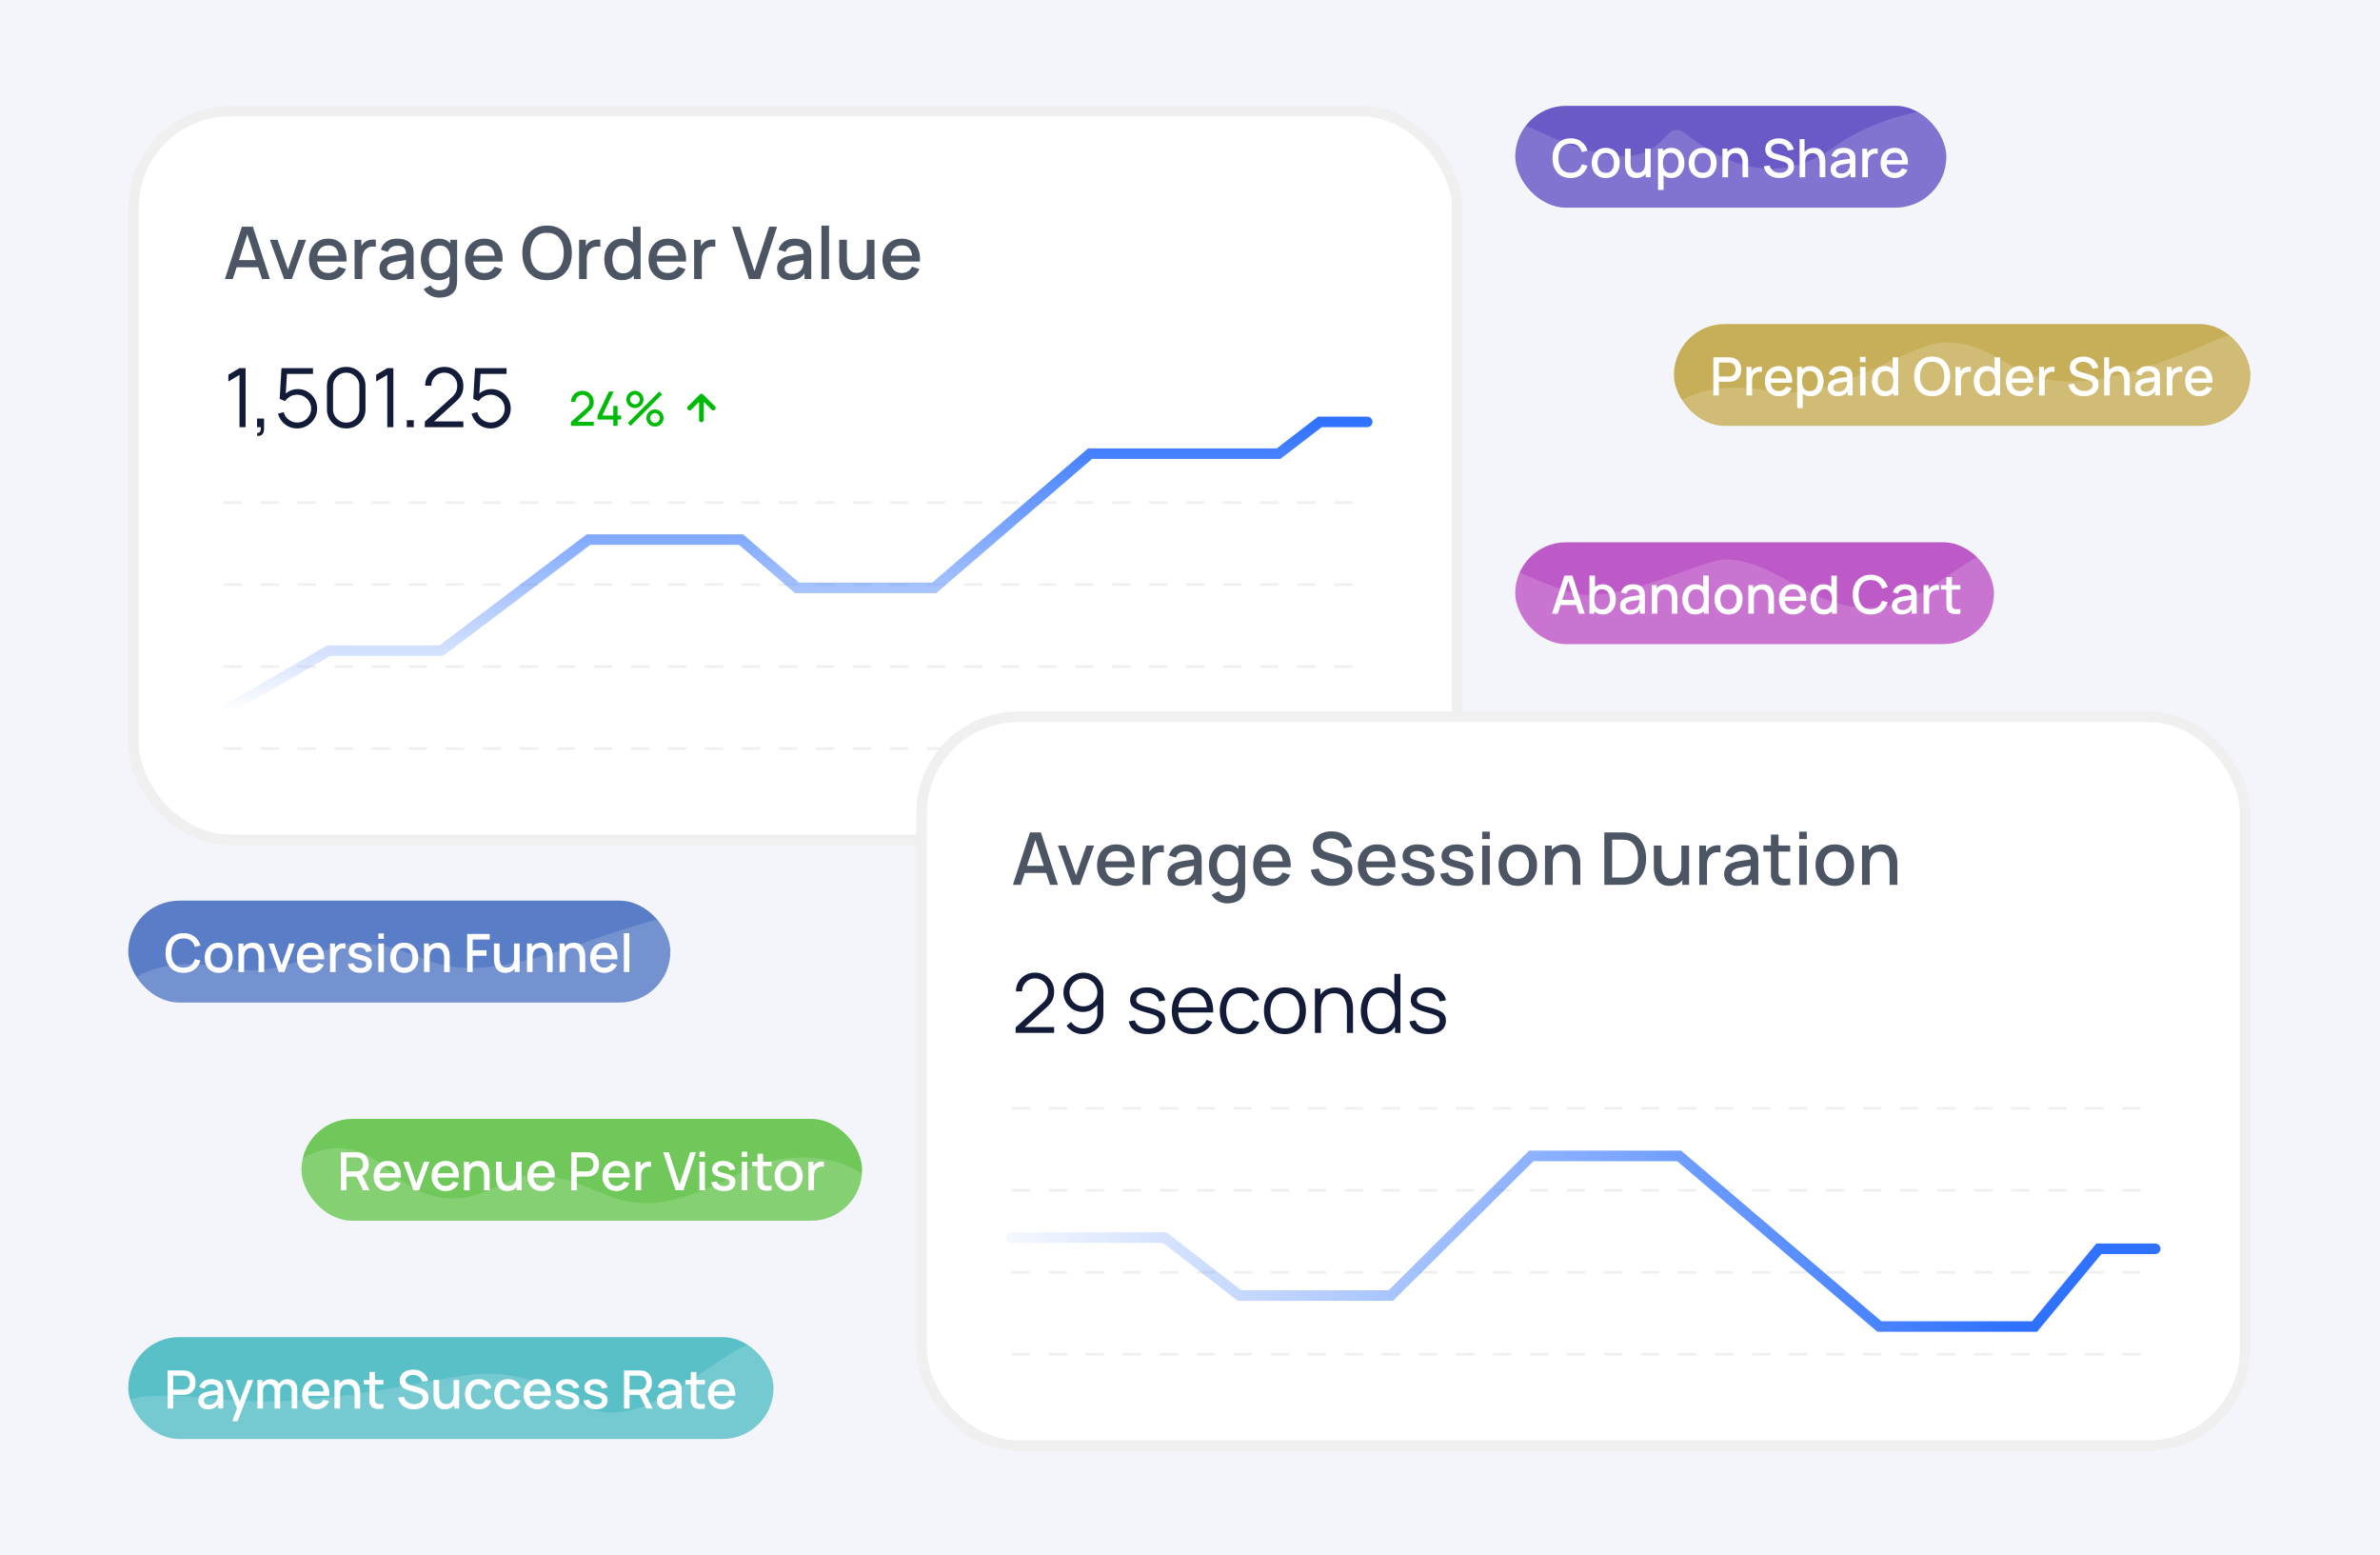 <svg xmlns="http://www.w3.org/2000/svg" width="1800" height="1176" fill="none"><rect width="100%" height="100%" fill="#333333" stroke="none"/><g clip-path="url(#a)"><path fill="#EBEEF5" d="M0 0h1800v1176H0z"/><path fill="#F3F5FA" d="M0 0h1800v1176H0z"/><rect width="1009" height="559" x="97" y="80" fill="#fff" rx="77"/><rect width="1001" height="551" x="101" y="84" stroke="#000" stroke-opacity=".06" stroke-width="8" rx="73"/><path fill="#121B38" d="M181.121 323v-39.556l-8.401 5.053v-5.115l8.401-5.022h4.619V323h-4.619zm13.275 6.479.279-2.263c.826.062 1.426-.103 1.798-.496.372-.393.599-.92.682-1.581.082-.661.103-1.374.062-2.139h-2.821v-6.541h5.301v7.781c0 1.901-.486 3.327-1.457 4.278-.951.951-2.232 1.271-3.844.961zm30.264-5.549c-2.315 0-4.454-.475-6.417-1.426a14.819 14.819 0 0 1-5.022-3.937c-1.385-1.674-2.377-3.596-2.976-5.766l4.371-1.178c.392 1.612 1.105 3.007 2.139 4.185a11.028 11.028 0 0 0 3.627 2.697c1.405.641 2.872.961 4.402.961 1.984 0 3.761-.475 5.332-1.426a10.869 10.869 0 0 0 3.782-3.844c.93-1.591 1.395-3.338 1.395-5.239 0-1.963-.486-3.73-1.457-5.301a10.877 10.877 0 0 0-3.844-3.782c-1.592-.93-3.328-1.395-5.208-1.395-2.108 0-3.927.465-5.456 1.395-1.53.909-2.749 2.056-3.658 3.441l-4.154-1.736 1.364-23.219h23.839v4.371h-21.824l2.263-2.139-1.209 19.809-1.147-1.519a13.523 13.523 0 0 1 4.65-3.441 13.694 13.694 0 0 1 5.735-1.24c2.748 0 5.228.661 7.44 1.984a14.567 14.567 0 0 1 5.27 5.301c1.302 2.232 1.953 4.722 1.953 7.471 0 2.728-.693 5.229-2.077 7.502a15.94 15.94 0 0 1-5.518 5.425c-2.294 1.364-4.826 2.046-7.595 2.046zm37.178 0c-2.749 0-5.229-.641-7.44-1.922a14.292 14.292 0 0 1-5.208-5.208c-1.282-2.211-1.922-4.691-1.922-7.44V292c0-2.749.64-5.218 1.922-7.409a14.225 14.225 0 0 1 5.208-5.239c2.211-1.281 4.691-1.922 7.44-1.922 2.748 0 5.218.641 7.409 1.922a14.167 14.167 0 0 1 5.239 5.239c1.281 2.191 1.922 4.66 1.922 7.409v17.36c0 2.749-.641 5.229-1.922 7.44a14.233 14.233 0 0 1-5.239 5.208c-2.191 1.281-4.661 1.922-7.409 1.922zm0-4.402c1.839 0 3.513-.444 5.022-1.333a10.249 10.249 0 0 0 3.596-3.627c.888-1.509 1.333-3.172 1.333-4.991v-17.794c0-1.839-.445-3.513-1.333-5.022a10.004 10.004 0 0 0-3.596-3.596c-1.509-.909-3.183-1.364-5.022-1.364-1.84 0-3.514.455-5.022 1.364a9.989 9.989 0 0 0-3.596 3.596c-.889 1.509-1.333 3.183-1.333 5.022v17.794c0 1.819.444 3.482 1.333 4.991a10.233 10.233 0 0 0 3.596 3.627c1.508.889 3.182 1.333 5.022 1.333zM292.891 323v-39.556l-8.401 5.053v-5.115l8.401-5.022h4.619V323h-4.619zm14.762 0v-5.301h5.301V323h-5.301zm13.635-.031.031-4.154 20.181-18.228c1.736-1.571 2.883-3.059 3.441-4.464.578-1.426.868-2.914.868-4.464 0-1.839-.434-3.503-1.302-4.991a9.737 9.737 0 0 0-3.503-3.534c-1.468-.889-3.111-1.333-4.929-1.333-1.902 0-3.596.455-5.084 1.364a10.15 10.15 0 0 0-3.534 3.596c-.848 1.488-1.261 3.11-1.24 4.867h-4.65c0-2.707.64-5.136 1.922-7.285a13.734 13.734 0 0 1 5.208-5.053c2.19-1.24 4.67-1.86 7.44-1.86 2.707 0 5.135.641 7.285 1.922a13.738 13.738 0 0 1 5.115 5.146c1.26 2.149 1.891 4.547 1.891 7.192 0 1.86-.228 3.503-.682 4.929a12.26 12.26 0 0 1-2.077 3.937c-.93 1.199-2.119 2.439-3.565 3.72l-17.918 16.182-.713-1.86h24.955v4.371h-29.14zm49.774.961c-2.315 0-4.454-.475-6.417-1.426a14.838 14.838 0 0 1-5.022-3.937c-1.385-1.674-2.377-3.596-2.976-5.766l4.371-1.178c.393 1.612 1.106 3.007 2.139 4.185a11.028 11.028 0 0 0 3.627 2.697 10.49 10.49 0 0 0 4.402.961c1.984 0 3.761-.475 5.332-1.426a10.869 10.869 0 0 0 3.782-3.844c.93-1.591 1.395-3.338 1.395-5.239 0-1.963-.486-3.73-1.457-5.301a10.869 10.869 0 0 0-3.844-3.782c-1.591-.93-3.327-1.395-5.208-1.395-2.108 0-3.927.465-5.456 1.395-1.529.909-2.749 2.056-3.658 3.441l-4.154-1.736 1.364-23.219h23.839v4.371h-21.824l2.263-2.139-1.209 19.809-1.147-1.519a13.523 13.523 0 0 1 4.65-3.441 13.698 13.698 0 0 1 5.735-1.24c2.749 0 5.229.661 7.44 1.984a14.567 14.567 0 0 1 5.27 5.301c1.302 2.232 1.953 4.722 1.953 7.471 0 2.728-.692 5.229-2.077 7.502a15.94 15.94 0 0 1-5.518 5.425c-2.294 1.364-4.826 2.046-7.595 2.046z"/><path fill="#4B5563" d="m170.1 211 12.87-39.6h8.278l12.87 39.6h-5.968l-11.852-36.135h1.485L176.067 211H170.1zm6.683-8.938v-5.39h20.68v5.39h-20.68zM214.879 211l-10.78-29.7h5.803l7.892 22.495 7.893-22.495h5.802l-10.78 29.7h-5.83zm33.663.825c-2.952 0-5.546-.642-7.782-1.925-2.219-1.302-3.951-3.108-5.198-5.418-1.228-2.328-1.842-5.023-1.842-8.085 0-3.245.605-6.059 1.815-8.442 1.228-2.383 2.933-4.226 5.115-5.528 2.181-1.301 4.72-1.952 7.617-1.952 3.025 0 5.601.706 7.728 2.118 2.126 1.393 3.712 3.382 4.757 5.967 1.063 2.585 1.485 5.656 1.265 9.212h-5.747v-2.09c-.037-3.446-.697-5.995-1.98-7.645-1.265-1.65-3.2-2.475-5.803-2.475-2.878 0-5.042.908-6.49 2.723-1.448 1.815-2.172 4.437-2.172 7.865 0 3.263.724 5.793 2.172 7.59 1.448 1.778 3.538 2.667 6.27 2.667 1.797 0 3.346-.403 4.648-1.21 1.32-.825 2.346-1.998 3.08-3.52l5.637 1.788c-1.155 2.658-2.906 4.721-5.252 6.187-2.347 1.449-4.96 2.173-7.838 2.173zm-10.587-14.053v-4.482h21.202v4.482h-21.202zM268.187 211v-29.7h5.115v7.205l-.715-.935c.367-.953.843-1.824 1.43-2.613a8.037 8.037 0 0 1 2.035-1.98 8.719 8.719 0 0 1 2.502-1.265 10.999 10.999 0 0 1 2.86-.55 10.935 10.935 0 0 1 2.805.138v5.39c-.971-.257-2.053-.33-3.245-.22a7.109 7.109 0 0 0-3.245 1.127c-.935.605-1.677 1.339-2.227 2.2a9.339 9.339 0 0 0-1.155 2.888 14.95 14.95 0 0 0-.358 3.327V211h-5.802zm28.851.825c-2.2 0-4.042-.403-5.527-1.21-1.485-.825-2.613-1.907-3.383-3.245-.751-1.357-1.127-2.842-1.127-4.455 0-1.503.266-2.823.797-3.96.532-1.137 1.32-2.099 2.365-2.888 1.045-.806 2.329-1.457 3.85-1.952 1.32-.385 2.814-.724 4.483-1.018 1.668-.293 3.419-.568 5.252-.825 1.852-.256 3.685-.513 5.5-.77l-2.09 1.155c.037-2.328-.458-4.051-1.485-5.17-1.008-1.136-2.75-1.705-5.225-1.705-1.558 0-2.988.367-4.29 1.1-1.301.715-2.209 1.907-2.722 3.575l-5.363-1.65c.734-2.548 2.127-4.574 4.18-6.077 2.072-1.503 4.822-2.255 8.25-2.255 2.659 0 4.969.458 6.93 1.375 1.98.898 3.429 2.328 4.345 4.29a9 9 0 0 1 .88 3.08c.11 1.082.165 2.246.165 3.492V211h-5.087v-6.793l.99.88c-1.229 2.274-2.796 3.97-4.703 5.088-1.888 1.1-4.216 1.65-6.985 1.65zm1.018-4.703c1.631 0 3.034-.284 4.207-.852 1.174-.587 2.118-1.329 2.833-2.228.715-.898 1.182-1.833 1.402-2.805.312-.88.486-1.87.523-2.97.055-1.1.082-1.98.082-2.64l1.87.688c-1.815.275-3.465.522-4.95.742-1.485.22-2.832.44-4.042.66a24.3 24.3 0 0 0-3.19.743c-.789.275-1.494.605-2.118.99a4.84 4.84 0 0 0-1.457 1.402c-.349.55-.523 1.22-.523 2.008 0 .77.193 1.485.578 2.145.385.642.971 1.155 1.76 1.54.788.385 1.796.577 3.025.577zm34.146 17.903c-1.595 0-3.144-.247-4.648-.742a13.303 13.303 0 0 1-4.07-2.2 11.917 11.917 0 0 1-3.052-3.548l5.307-2.695c.642 1.265 1.559 2.191 2.75 2.778a8.434 8.434 0 0 0 3.768.88c1.631 0 3.025-.294 4.18-.88a5.665 5.665 0 0 0 2.612-2.585c.605-1.155.899-2.585.88-4.29v-8.306h.688V181.3h5.087v30.498c0 .788-.027 1.54-.082 2.255-.055.715-.156 1.43-.303 2.145-.421 1.998-1.228 3.648-2.42 4.95-1.173 1.301-2.676 2.273-4.51 2.915-1.815.641-3.877.962-6.187.962zm-.44-13.2c-2.769 0-5.161-.687-7.178-2.063-1.998-1.375-3.547-3.245-4.647-5.61-1.082-2.383-1.623-5.06-1.623-8.03 0-2.988.55-5.655 1.65-8.002 1.1-2.365 2.659-4.226 4.675-5.583 2.035-1.375 4.446-2.062 7.233-2.062 2.805 0 5.161.687 7.067 2.062 1.925 1.357 3.374 3.218 4.345 5.583.99 2.365 1.485 5.032 1.485 8.002 0 2.97-.495 5.638-1.485 8.003-.99 2.365-2.447 4.244-4.372 5.637-1.925 1.376-4.309 2.063-7.15 2.063zm.797-5.198c1.889 0 3.429-.449 4.62-1.347 1.192-.898 2.063-2.136 2.613-3.713.55-1.576.825-3.391.825-5.445 0-2.053-.284-3.868-.853-5.445-.55-1.576-1.411-2.805-2.585-3.685-1.155-.88-2.631-1.32-4.427-1.32-1.907 0-3.474.468-4.703 1.403-1.228.935-2.145 2.191-2.75 3.767-.586 1.577-.88 3.337-.88 5.28 0 1.962.294 3.74.88 5.335.605 1.577 1.504 2.833 2.695 3.768 1.21.935 2.732 1.402 4.565 1.402zm34.04 5.198c-2.952 0-5.546-.642-7.783-1.925-2.218-1.302-3.951-3.108-5.197-5.418-1.229-2.328-1.843-5.023-1.843-8.085 0-3.245.605-6.059 1.815-8.442 1.229-2.383 2.934-4.226 5.115-5.528 2.182-1.301 4.721-1.952 7.618-1.952 3.025 0 5.601.706 7.727 2.118 2.127 1.393 3.713 3.382 4.758 5.967 1.063 2.585 1.485 5.656 1.265 9.212h-5.748v-2.09c-.036-3.446-.696-5.995-1.98-7.645-1.265-1.65-3.199-2.475-5.802-2.475-2.879 0-5.042.908-6.49 2.723-1.449 1.815-2.173 4.437-2.173 7.865 0 3.263.724 5.793 2.173 7.59 1.448 1.778 3.538 2.667 6.27 2.667 1.796 0 3.346-.403 4.647-1.21 1.32-.825 2.347-1.998 3.08-3.52l5.638 1.788c-1.155 2.658-2.906 4.721-5.253 6.187-2.346 1.449-4.959 2.173-7.837 2.173zm-10.588-14.053v-4.482h21.203v4.482h-21.203zm57.771 14.053c-3.96 0-7.334-.862-10.12-2.585-2.787-1.742-4.923-4.162-6.408-7.26-1.466-3.098-2.2-6.692-2.2-10.78 0-4.088.734-7.682 2.2-10.78 1.485-3.098 3.621-5.509 6.408-7.233 2.786-1.741 6.16-2.612 10.12-2.612 3.941 0 7.306.871 10.092 2.612 2.805 1.724 4.941 4.135 6.408 7.233 1.466 3.098 2.2 6.692 2.2 10.78 0 4.088-.734 7.682-2.2 10.78-1.467 3.098-3.603 5.518-6.408 7.26-2.786 1.723-6.151 2.585-10.092 2.585zm0-5.473c2.805.037 5.133-.577 6.985-1.842 1.87-1.283 3.272-3.062 4.207-5.335.935-2.292 1.403-4.95 1.403-7.975 0-3.025-.468-5.665-1.403-7.92-.935-2.273-2.337-4.043-4.207-5.308-1.852-1.265-4.18-1.906-6.985-1.925-2.805-.036-5.143.578-7.013 1.843-1.851 1.265-3.245 3.043-4.18 5.335-.935 2.292-1.411 4.95-1.43 7.975-.018 3.025.44 5.674 1.375 7.947.935 2.255 2.338 4.015 4.208 5.28 1.888 1.265 4.235 1.907 7.04 1.925zM437.967 211v-29.7h5.115v7.205l-.715-.935a10.97 10.97 0 0 1 1.43-2.613 8.037 8.037 0 0 1 2.035-1.98 8.712 8.712 0 0 1 2.503-1.265 10.991 10.991 0 0 1 2.86-.55 10.94 10.94 0 0 1 2.805.138v5.39c-.972-.257-2.054-.33-3.245-.22a7.105 7.105 0 0 0-3.245 1.127c-.935.605-1.678 1.339-2.228 2.2a9.388 9.388 0 0 0-1.155 2.888 14.95 14.95 0 0 0-.357 3.327V211h-5.803zm32.53.825c-2.768 0-5.161-.687-7.177-2.063-1.999-1.375-3.548-3.245-4.648-5.61-1.082-2.383-1.622-5.06-1.622-8.03 0-2.988.55-5.655 1.65-8.002 1.1-2.365 2.658-4.226 4.675-5.583 2.035-1.375 4.445-2.062 7.232-2.062 2.805 0 5.161.687 7.068 2.062 1.925 1.357 3.373 3.218 4.345 5.583.99 2.365 1.485 5.032 1.485 8.002 0 2.97-.495 5.638-1.485 8.003-.99 2.365-2.448 4.244-4.373 5.637-1.925 1.376-4.308 2.063-7.15 2.063zm.798-5.198c1.888 0 3.428-.449 4.62-1.347 1.191-.898 2.062-2.136 2.612-3.713.55-1.576.825-3.391.825-5.445 0-2.053-.284-3.868-.852-5.445-.55-1.576-1.412-2.805-2.585-3.685-1.155-.88-2.631-1.32-4.428-1.32-1.907 0-3.474.468-4.702 1.403-1.229.935-2.145 2.191-2.75 3.767-.587 1.577-.88 3.337-.88 5.28 0 1.962.293 3.74.88 5.335.605 1.577 1.503 2.833 2.695 3.768 1.21.935 2.731 1.402 4.565 1.402zm8.057 4.373v-21.368h-.66V171.4h5.775V211h-5.115zm25.982.825c-2.952 0-5.546-.642-7.782-1.925-2.219-1.302-3.951-3.108-5.198-5.418-1.228-2.328-1.842-5.023-1.842-8.085 0-3.245.605-6.059 1.815-8.442 1.228-2.383 2.933-4.226 5.115-5.528 2.181-1.301 4.72-1.952 7.617-1.952 3.025 0 5.601.706 7.728 2.118 2.126 1.393 3.712 3.382 4.757 5.967 1.063 2.585 1.485 5.656 1.265 9.212h-5.747v-2.09c-.037-3.446-.697-5.995-1.98-7.645-1.265-1.65-3.2-2.475-5.803-2.475-2.878 0-5.042.908-6.49 2.723-1.448 1.815-2.172 4.437-2.172 7.865 0 3.263.724 5.793 2.172 7.59 1.448 1.778 3.538 2.667 6.27 2.667 1.797 0 3.346-.403 4.648-1.21 1.32-.825 2.346-1.998 3.08-3.52l5.637 1.788c-1.155 2.658-2.906 4.721-5.252 6.187-2.347 1.449-4.96 2.173-7.838 2.173zm-10.587-14.053v-4.482h21.202v4.482h-21.202zM524.979 211v-29.7h5.115v7.205l-.715-.935c.367-.953.843-1.824 1.43-2.613a8.037 8.037 0 0 1 2.035-1.98 8.719 8.719 0 0 1 2.502-1.265 10.999 10.999 0 0 1 2.86-.55 10.935 10.935 0 0 1 2.805.138v5.39c-.971-.257-2.053-.33-3.245-.22a7.109 7.109 0 0 0-3.245 1.127c-.935.605-1.677 1.339-2.227 2.2a9.339 9.339 0 0 0-1.155 2.888 14.95 14.95 0 0 0-.358 3.327V211h-5.802zm41.575 0-12.87-39.6h5.968l10.972 33.797 11.11-33.797h5.968l-12.87 39.6h-8.278zm31.212.825c-2.2 0-4.043-.403-5.528-1.21-1.485-.825-2.612-1.907-3.382-3.245-.752-1.357-1.128-2.842-1.128-4.455 0-1.503.266-2.823.798-3.96.531-1.137 1.32-2.099 2.365-2.888 1.045-.806 2.328-1.457 3.85-1.952 1.32-.385 2.814-.724 4.482-1.018 1.669-.293 3.419-.568 5.253-.825 1.851-.256 3.685-.513 5.5-.77l-2.09 1.155c.036-2.328-.459-4.051-1.485-5.17-1.009-1.136-2.75-1.705-5.225-1.705-1.559 0-2.989.367-4.29 1.1-1.302.715-2.209 1.907-2.723 3.575l-5.362-1.65c.733-2.548 2.126-4.574 4.18-6.077 2.071-1.503 4.821-2.255 8.25-2.255 2.658 0 4.968.458 6.93 1.375 1.98.898 3.428 2.328 4.345 4.29.476.972.77 1.998.88 3.08.11 1.082.165 2.246.165 3.492V211h-5.088v-6.793l.99.88c-1.228 2.274-2.796 3.97-4.702 5.088-1.889 1.1-4.217 1.65-6.985 1.65zm1.017-4.703c1.632 0 3.034-.284 4.208-.852 1.173-.587 2.117-1.329 2.832-2.228.715-.898 1.183-1.833 1.403-2.805.311-.88.486-1.87.522-2.97.055-1.1.083-1.98.083-2.64l1.87.688c-1.815.275-3.465.522-4.95.742-1.485.22-2.833.44-4.043.66-1.191.202-2.255.45-3.19.743-.788.275-1.494.605-2.117.99a4.855 4.855 0 0 0-1.458 1.402c-.348.55-.522 1.22-.522 2.008 0 .77.192 1.485.577 2.145.385.642.972 1.155 1.76 1.54.789.385 1.797.577 3.025.577zM621.242 211v-40.425h5.747V211h-5.747zm25.198.798c-2.053 0-3.777-.33-5.17-.991-1.393-.66-2.53-1.521-3.41-2.585a12.374 12.374 0 0 1-1.98-3.52 18.084 18.084 0 0 1-.935-3.712c-.165-1.21-.248-2.273-.248-3.19v-16.5h5.83v14.602c0 1.155.092 2.347.275 3.575.202 1.21.569 2.338 1.1 3.383a6.746 6.746 0 0 0 2.283 2.53c.99.642 2.273.962 3.85.962a8.54 8.54 0 0 0 2.915-.495 6.098 6.098 0 0 0 2.392-1.65c.697-.751 1.238-1.741 1.623-2.97.403-1.228.605-2.722.605-4.482l3.575 1.347c0 2.695-.504 5.079-1.513 7.15-1.008 2.054-2.456 3.658-4.345 4.813-1.888 1.155-4.17 1.733-6.847 1.733zm9.817-.798v-8.58h-.687V181.3h5.802V211h-5.115zm26.001.825c-2.952 0-5.546-.642-7.783-1.925-2.218-1.302-3.95-3.108-5.197-5.418-1.228-2.328-1.843-5.023-1.843-8.085 0-3.245.605-6.059 1.815-8.442 1.229-2.383 2.934-4.226 5.115-5.528 2.182-1.301 4.721-1.952 7.618-1.952 3.025 0 5.601.706 7.727 2.118 2.127 1.393 3.713 3.382 4.758 5.967 1.063 2.585 1.485 5.656 1.265 9.212h-5.748v-2.09c-.036-3.446-.696-5.995-1.98-7.645-1.265-1.65-3.199-2.475-5.802-2.475-2.878 0-5.042.908-6.49 2.723-1.448 1.815-2.173 4.437-2.173 7.865 0 3.263.725 5.793 2.173 7.59 1.448 1.778 3.538 2.667 6.27 2.667 1.797 0 3.346-.403 4.647-1.21 1.32-.825 2.347-1.998 3.08-3.52l5.638 1.788c-1.155 2.658-2.906 4.721-5.253 6.187-2.346 1.449-4.959 2.173-7.837 2.173zm-10.588-14.053v-4.482h21.203v4.482H671.67z"/><path stroke="#F0F0F0" stroke-dasharray="14 14" stroke-width="2" d="M169 442h865M169 566h865"/><rect width="1009" height="559" x="693" y="538" fill="#fff" rx="77"/><rect width="1001" height="551" x="697" y="542" stroke="#000" stroke-opacity=".06" stroke-width="8" rx="73"/><path stroke="#F0F0F0" stroke-dasharray="14 14" stroke-width="2" d="M765 900h865m-865 62h865m-865 62h865M765 838h865"/><path fill="#121B38" d="m768.1 780.969.031-4.154 20.181-18.228c1.736-1.571 2.883-3.059 3.441-4.464.579-1.426.868-2.914.868-4.464 0-1.839-.434-3.503-1.302-4.991a9.737 9.737 0 0 0-3.503-3.534c-1.467-.889-3.11-1.333-4.929-1.333-1.901 0-3.596.455-5.084 1.364a10.15 10.15 0 0 0-3.534 3.596c-.847 1.488-1.261 3.11-1.24 4.867h-4.65c0-2.707.641-5.136 1.922-7.285a13.734 13.734 0 0 1 5.208-5.053c2.191-1.24 4.671-1.86 7.44-1.86 2.707 0 5.136.641 7.285 1.922a13.738 13.738 0 0 1 5.115 5.146c1.261 2.149 1.891 4.547 1.891 7.192 0 1.86-.227 3.503-.682 4.929a12.24 12.24 0 0 1-2.077 3.937c-.93 1.199-2.118 2.439-3.565 3.72l-17.918 16.182-.713-1.86h24.955v4.371H768.1zm51.293-45.508c2.811 0 5.353.682 7.626 2.046 2.294 1.343 4.113 3.183 5.456 5.518 1.344 2.315 2.015 4.919 2.015 7.812v15.5c0 2.976-.671 5.642-2.015 7.998a14.889 14.889 0 0 1-5.518 5.58c-2.314 1.343-4.949 2.015-7.905 2.015-2.542 0-4.898-.558-7.068-1.674a15.105 15.105 0 0 1-5.332-4.681l3.472-2.883c.951 1.467 2.212 2.645 3.782 3.534a10.383 10.383 0 0 0 5.146 1.333c2.108 0 3.968-.496 5.58-1.488 1.633-1.013 2.914-2.335 3.844-3.968a10.573 10.573 0 0 0 1.426-5.363v-9.734l1.116 1.302c-1.281 2.046-2.986 3.699-5.115 4.96-2.108 1.261-4.422 1.891-6.944 1.891-2.748 0-5.239-.661-7.471-1.984a14.815 14.815 0 0 1-5.27-5.332c-1.281-2.232-1.922-4.722-1.922-7.471 0-2.749.682-5.249 2.046-7.502a15.093 15.093 0 0 1 5.487-5.394c2.294-1.343 4.816-2.015 7.564-2.015zm0 4.402c-1.942 0-3.709.475-5.301 1.426a10.623 10.623 0 0 0-3.813 3.782c-.93 1.591-1.395 3.358-1.395 5.301s.465 3.71 1.395 5.301a10.623 10.623 0 0 0 3.782 3.813c1.592.93 3.359 1.395 5.301 1.395 1.943 0 3.71-.465 5.301-1.395a10.544 10.544 0 0 0 3.813-3.813c.951-1.591 1.426-3.358 1.426-5.301 0-1.922-.475-3.679-1.426-5.27a10.615 10.615 0 0 0-3.782-3.813c-1.591-.951-3.358-1.426-5.301-1.426zm48.659 42.036c-3.927 0-7.161-.847-9.703-2.542-2.522-1.695-4.072-4.051-4.65-7.068l4.65-.775c.496 1.901 1.622 3.42 3.379 4.557 1.777 1.116 3.968 1.674 6.572 1.674 2.542 0 4.546-.527 6.014-1.581 1.467-1.075 2.201-2.532 2.201-4.371 0-1.033-.238-1.87-.713-2.511-.455-.661-1.395-1.271-2.821-1.829-1.426-.558-3.555-1.219-6.386-1.984-3.038-.827-5.415-1.653-7.13-2.48-1.716-.827-2.935-1.777-3.658-2.852-.724-1.095-1.085-2.428-1.085-3.999 0-1.901.537-3.565 1.612-4.991 1.074-1.447 2.562-2.563 4.464-3.348 1.901-.806 4.112-1.209 6.634-1.209 2.521 0 4.774.413 6.758 1.24 2.004.806 3.616 1.943 4.836 3.41 1.219 1.467 1.942 3.172 2.17 5.115l-4.65.837c-.31-1.963-1.292-3.513-2.945-4.65-1.633-1.157-3.71-1.757-6.231-1.798-2.377-.062-4.309.393-5.797 1.364-1.488.951-2.232 2.222-2.232 3.813 0 .889.268 1.653.806 2.294.537.62 1.508 1.209 2.914 1.767 1.426.558 3.451 1.168 6.076 1.829 3.079.785 5.497 1.612 7.254 2.48 1.756.868 3.007 1.891 3.751 3.069.744 1.178 1.116 2.635 1.116 4.371 0 3.162-1.178 5.652-3.534 7.471-2.336 1.798-5.56 2.697-9.672 2.697zm34.248.031c-3.265 0-6.097-.723-8.494-2.17-2.377-1.447-4.226-3.482-5.549-6.107-1.323-2.625-1.984-5.704-1.984-9.238 0-3.658.651-6.82 1.953-9.486 1.302-2.666 3.131-4.722 5.487-6.169 2.377-1.447 5.177-2.17 8.401-2.17 3.307 0 6.128.765 8.463 2.294 2.335 1.509 4.102 3.679 5.301 6.51 1.199 2.831 1.746 6.21 1.643 10.137h-4.65v-1.612c-.083-4.34-1.023-7.616-2.821-9.827-1.777-2.211-4.381-3.317-7.812-3.317-3.596 0-6.355 1.168-8.277 3.503-1.901 2.335-2.852 5.663-2.852 9.982 0 4.216.951 7.492 2.852 9.827 1.922 2.315 4.64 3.472 8.153 3.472 2.397 0 4.485-.548 6.262-1.643 1.798-1.116 3.214-2.718 4.247-4.805l4.247 1.643c-1.323 2.914-3.276 5.177-5.859 6.789-2.563 1.591-5.466 2.387-8.711 2.387zm-12.803-16.399v-3.813h25.575v3.813h-25.575zm48.792 16.399c-3.369 0-6.221-.754-8.556-2.263-2.336-1.509-4.113-3.586-5.332-6.231-1.199-2.666-1.819-5.725-1.86-9.176.041-3.513.682-6.593 1.922-9.238 1.24-2.666 3.027-4.733 5.363-6.2 2.335-1.488 5.166-2.232 8.494-2.232 3.389 0 6.334.827 8.835 2.48 2.521 1.653 4.247 3.916 5.177 6.789l-4.464 1.426c-.786-2.005-2.036-3.555-3.751-4.65-1.695-1.116-3.638-1.674-5.828-1.674-2.46 0-4.495.568-6.107 1.705-1.612 1.116-2.811 2.676-3.596 4.681-.786 2.005-1.189 4.309-1.209 6.913.041 4.009.971 7.233 2.79 9.672 1.818 2.418 4.526 3.627 8.122 3.627 2.273 0 4.205-.517 5.797-1.55 1.612-1.054 2.831-2.583 3.658-4.588l4.588 1.364c-1.24 2.976-3.059 5.249-5.456 6.82-2.398 1.55-5.26 2.325-8.587 2.325zm33.514 0c-3.327 0-6.169-.754-8.525-2.263-2.356-1.509-4.164-3.596-5.425-6.262-1.26-2.666-1.891-5.725-1.891-9.176 0-3.513.641-6.593 1.922-9.238 1.282-2.645 3.1-4.702 5.456-6.169 2.377-1.488 5.198-2.232 8.463-2.232 3.348 0 6.2.754 8.556 2.263 2.377 1.488 4.185 3.565 5.425 6.231 1.261 2.645 1.891 5.694 1.891 9.145 0 3.513-.63 6.603-1.891 9.269-1.26 2.645-3.079 4.712-5.456 6.2-2.376 1.488-5.218 2.232-8.525 2.232zm0-4.371c3.72 0 6.49-1.23 8.308-3.689 1.819-2.48 2.728-5.694 2.728-9.641 0-4.051-.919-7.275-2.759-9.672-1.818-2.397-4.577-3.596-8.277-3.596-2.5 0-4.567.568-6.2 1.705-1.612 1.116-2.821 2.676-3.627 4.681-.785 1.984-1.178 4.278-1.178 6.882 0 4.03.93 7.264 2.79 9.703 1.86 2.418 4.599 3.627 8.215 3.627zM1018.69 781v-17.081c0-1.86-.17-3.565-.52-5.115-.35-1.571-.92-2.935-1.71-4.092a7.772 7.772 0 0 0-3.01-2.728c-1.21-.641-2.7-.961-4.46-.961-1.61 0-3.04.279-4.28.837a8.444 8.444 0 0 0-3.1 2.418c-.82 1.033-1.45 2.294-1.888 3.782-.434 1.488-.651 3.183-.651 5.084l-3.224-.713c0-3.431.599-6.314 1.798-8.649 1.198-2.335 2.855-4.102 4.955-5.301 2.11-1.199 4.53-1.798 7.26-1.798 2 0 3.75.31 5.24.93 1.51.62 2.78 1.457 3.81 2.511a12.82 12.82 0 0 1 2.54 3.627 17.6 17.6 0 0 1 1.4 4.309c.29 1.509.43 3.017.43 4.526V781h-4.59zm-24.207 0v-33.48h4.123v8.246h.465V781h-4.588zm49.587.93c-3.12 0-5.78-.775-7.99-2.325-2.22-1.571-3.91-3.689-5.09-6.355-1.18-2.666-1.77-5.673-1.77-9.021 0-3.327.58-6.324 1.74-8.99 1.18-2.666 2.86-4.774 5.05-6.324 2.19-1.55 4.82-2.325 7.88-2.325 3.14 0 5.78.765 7.93 2.294 2.15 1.529 3.77 3.627 4.87 6.293 1.12 2.645 1.67 5.663 1.67 9.052 0 3.327-.54 6.334-1.64 9.021-1.09 2.666-2.71 4.784-4.83 6.355-2.13 1.55-4.74 2.325-7.82 2.325zm.47-4.247c2.37 0 4.34-.579 5.89-1.736 1.55-1.157 2.71-2.749 3.47-4.774.76-2.046 1.15-4.361 1.15-6.944 0-2.625-.39-4.939-1.15-6.944-.76-2.025-1.92-3.606-3.47-4.743-1.53-1.137-3.46-1.705-5.8-1.705-2.4 0-4.38.589-5.95 1.767-1.57 1.178-2.74 2.78-3.5 4.805-.75 2.025-1.12 4.299-1.12 6.82 0 2.542.38 4.836 1.15 6.882.78 2.025 1.95 3.627 3.5 4.805s3.49 1.767 5.83 1.767zm10.51 3.317v-25.203h-.5V736.36h4.59V781h-4.09zm25.28.899c-3.93 0-7.16-.847-9.7-2.542-2.53-1.695-4.08-4.051-4.65-7.068l4.65-.775c.49 1.901 1.62 3.42 3.38 4.557 1.77 1.116 3.96 1.674 6.57 1.674 2.54 0 4.54-.527 6.01-1.581 1.47-1.075 2.2-2.532 2.2-4.371 0-1.033-.24-1.87-.71-2.511-.46-.661-1.4-1.271-2.82-1.829-1.43-.558-3.56-1.219-6.39-1.984-3.04-.827-5.41-1.653-7.13-2.48-1.71-.827-2.93-1.777-3.66-2.852-.72-1.095-1.08-2.428-1.08-3.999 0-1.901.54-3.565 1.61-4.991 1.08-1.447 2.56-2.563 4.47-3.348 1.9-.806 4.11-1.209 6.63-1.209 2.52 0 4.77.413 6.76 1.24 2 .806 3.61 1.943 4.83 3.41 1.22 1.467 1.95 3.172 2.17 5.115l-4.65.837c-.31-1.963-1.29-3.513-2.94-4.65-1.63-1.157-3.71-1.757-6.23-1.798-2.38-.062-4.31.393-5.8 1.364-1.49.951-2.23 2.222-2.23 3.813 0 .889.27 1.653.8 2.294.54.62 1.51 1.209 2.92 1.767 1.42.558 3.45 1.168 6.07 1.829 3.08.785 5.5 1.612 7.26 2.48 1.75.868 3.01 1.891 3.75 3.069.74 1.178 1.12 2.635 1.12 4.371 0 3.162-1.18 5.652-3.54 7.471-2.33 1.798-5.56 2.697-9.67 2.697z"/><path fill="#4B5563" d="m766.1 669 12.87-39.6h8.278l12.87 39.6h-5.968l-11.852-36.135h1.485L772.067 669H766.1zm6.683-8.938v-5.39h20.68v5.39h-20.68zM810.879 669l-10.78-29.7h5.803l7.892 22.495 7.893-22.495h5.802l-10.78 29.7h-5.83zm33.663.825c-2.952 0-5.546-.642-7.782-1.925-2.219-1.302-3.951-3.108-5.198-5.418-1.228-2.328-1.842-5.023-1.842-8.085 0-3.245.605-6.059 1.815-8.442 1.228-2.383 2.933-4.226 5.115-5.528 2.181-1.301 4.72-1.952 7.617-1.952 3.025 0 5.601.706 7.728 2.118 2.126 1.393 3.712 3.382 4.757 5.967 1.063 2.585 1.485 5.656 1.265 9.212h-5.747v-2.09c-.037-3.446-.697-5.995-1.98-7.645-1.265-1.65-3.2-2.475-5.803-2.475-2.878 0-5.042.908-6.49 2.723-1.448 1.815-2.172 4.437-2.172 7.865 0 3.263.724 5.793 2.172 7.59 1.448 1.778 3.538 2.667 6.27 2.667 1.797 0 3.346-.403 4.648-1.21 1.32-.825 2.346-1.998 3.08-3.52l5.637 1.788c-1.155 2.658-2.906 4.721-5.252 6.187-2.347 1.449-4.96 2.173-7.838 2.173zm-10.587-14.053v-4.482h21.202v4.482h-21.202zM864.187 669v-29.7h5.115v7.205l-.715-.935c.367-.953.843-1.824 1.43-2.613a8.037 8.037 0 0 1 2.035-1.98 8.719 8.719 0 0 1 2.502-1.265 10.999 10.999 0 0 1 2.86-.55 10.935 10.935 0 0 1 2.805.138v5.39c-.971-.257-2.053-.33-3.245-.22a7.109 7.109 0 0 0-3.245 1.127c-.935.605-1.677 1.339-2.227 2.2a9.339 9.339 0 0 0-1.155 2.888 14.95 14.95 0 0 0-.358 3.327V669h-5.802zm28.851.825c-2.2 0-4.042-.403-5.527-1.21-1.485-.825-2.613-1.907-3.383-3.245-.751-1.357-1.127-2.842-1.127-4.455 0-1.503.266-2.823.797-3.96.532-1.137 1.32-2.099 2.365-2.888 1.045-.806 2.329-1.457 3.85-1.952 1.32-.385 2.814-.724 4.483-1.018 1.668-.293 3.419-.568 5.252-.825 1.852-.256 3.685-.513 5.5-.77l-2.09 1.155c.037-2.328-.458-4.051-1.485-5.17-1.008-1.136-2.75-1.705-5.225-1.705-1.558 0-2.988.367-4.29 1.1-1.301.715-2.209 1.907-2.722 3.575l-5.363-1.65c.734-2.548 2.127-4.574 4.18-6.077 2.072-1.503 4.822-2.255 8.25-2.255 2.659 0 4.969.458 6.93 1.375 1.98.898 3.429 2.328 4.345 4.29a9 9 0 0 1 .88 3.08c.11 1.082.165 2.246.165 3.492V669h-5.087v-6.793l.99.88c-1.229 2.274-2.796 3.97-4.703 5.088-1.888 1.1-4.216 1.65-6.985 1.65zm1.018-4.703c1.631 0 3.034-.284 4.207-.852 1.174-.587 2.118-1.329 2.833-2.228.715-.898 1.182-1.833 1.402-2.805.312-.88.486-1.87.523-2.97.055-1.1.082-1.98.082-2.64l1.87.688c-1.815.275-3.465.522-4.95.742-1.485.22-2.832.44-4.042.66a24.3 24.3 0 0 0-3.19.743c-.789.275-1.494.605-2.118.99a4.84 4.84 0 0 0-1.457 1.402c-.349.55-.523 1.22-.523 2.008 0 .77.193 1.485.578 2.145.385.642.971 1.155 1.76 1.54.788.385 1.796.577 3.025.577zm34.146 17.903c-1.595 0-3.144-.247-4.648-.742a13.303 13.303 0 0 1-4.07-2.2 11.917 11.917 0 0 1-3.052-3.548l5.307-2.695c.642 1.265 1.559 2.191 2.75 2.778a8.434 8.434 0 0 0 3.768.88c1.631 0 3.025-.294 4.18-.88a5.665 5.665 0 0 0 2.612-2.585c.605-1.155.899-2.585.88-4.29v-8.306h.688V639.3h5.087v30.498c0 .788-.027 1.54-.082 2.255-.055.715-.156 1.43-.303 2.145-.421 1.998-1.228 3.648-2.42 4.95-1.173 1.301-2.676 2.273-4.51 2.915-1.815.641-3.877.962-6.187.962zm-.44-13.2c-2.769 0-5.161-.687-7.178-2.063-1.998-1.375-3.547-3.245-4.647-5.61-1.082-2.383-1.623-5.06-1.623-8.03 0-2.988.55-5.655 1.65-8.002 1.1-2.365 2.659-4.226 4.675-5.583 2.035-1.375 4.446-2.062 7.233-2.062 2.805 0 5.161.687 7.067 2.062 1.925 1.357 3.374 3.218 4.345 5.583.99 2.365 1.485 5.032 1.485 8.002 0 2.97-.495 5.638-1.485 8.003-.99 2.365-2.447 4.244-4.372 5.637-1.925 1.376-4.309 2.063-7.15 2.063zm.797-5.198c1.889 0 3.429-.449 4.62-1.347 1.192-.898 2.063-2.136 2.613-3.713.55-1.576.825-3.391.825-5.445 0-2.053-.284-3.868-.853-5.445-.55-1.576-1.411-2.805-2.585-3.685-1.155-.88-2.631-1.32-4.427-1.32-1.907 0-3.474.468-4.703 1.403-1.228.935-2.145 2.191-2.75 3.767-.586 1.577-.88 3.337-.88 5.28 0 1.962.294 3.74.88 5.335.605 1.577 1.504 2.833 2.695 3.768 1.21.935 2.732 1.402 4.565 1.402zm34.04 5.198c-2.952 0-5.546-.642-7.783-1.925-2.218-1.302-3.951-3.108-5.197-5.418-1.229-2.328-1.843-5.023-1.843-8.085 0-3.245.605-6.059 1.815-8.442 1.229-2.383 2.934-4.226 5.115-5.528 2.182-1.301 4.721-1.952 7.618-1.952 3.025 0 5.601.706 7.727 2.118 2.127 1.393 3.713 3.382 4.758 5.967 1.063 2.585 1.485 5.656 1.265 9.212h-5.748v-2.09c-.036-3.446-.696-5.995-1.98-7.645-1.265-1.65-3.199-2.475-5.802-2.475-2.879 0-5.042.908-6.49 2.723-1.449 1.815-2.173 4.437-2.173 7.865 0 3.263.724 5.793 2.173 7.59 1.448 1.778 3.538 2.667 6.27 2.667 1.796 0 3.346-.403 4.647-1.21 1.32-.825 2.347-1.998 3.08-3.52l5.638 1.788c-1.155 2.658-2.906 4.721-5.253 6.187-2.346 1.449-4.959 2.173-7.837 2.173zm-10.588-14.053v-4.482h21.203v4.482h-21.203zm55.599 14.053c-2.84 0-5.41-.486-7.701-1.458-2.273-.99-4.152-2.392-5.637-4.207-1.467-1.833-2.42-4.006-2.86-6.518l5.995-.907c.605 2.42 1.87 4.308 3.793 5.665 1.93 1.338 4.17 2.007 6.74 2.007 1.59 0 3.06-.247 4.4-.742 1.34-.513 2.41-1.238 3.22-2.173.82-.953 1.23-2.09 1.23-3.41 0-.715-.12-1.347-.38-1.897a4.19 4.19 0 0 0-1.02-1.43 5.41 5.41 0 0 0-1.57-1.073c-.6-.311-1.27-.577-2-.797l-10.15-2.998a24.541 24.541 0 0 1-3.026-1.127 11.934 11.934 0 0 1-2.832-1.843c-.844-.77-1.531-1.714-2.063-2.832-.531-1.137-.797-2.512-.797-4.125 0-2.438.623-4.501 1.87-6.188 1.265-1.705 2.97-2.988 5.115-3.85 2.143-.88 4.543-1.32 7.203-1.32 2.68.037 5.07.514 7.18 1.43 2.13.917 3.89 2.237 5.28 3.96 1.41 1.705 2.38 3.777 2.91 6.215l-6.16 1.045c-.27-1.485-.86-2.759-1.76-3.822a8.676 8.676 0 0 0-3.3-2.475c-1.3-.587-2.71-.889-4.23-.908-1.47-.036-2.81.184-4.04.66-1.21.477-2.18 1.146-2.92 2.008a4.528 4.528 0 0 0-1.071 2.97c0 1.1.321 1.989.963 2.667.638.679 1.428 1.22 2.368 1.623.95.385 1.89.706 2.83.962l7.31 2.063c.92.257 1.96.605 3.11 1.045 1.18.422 2.3 1.017 3.38 1.787 1.1.77 2.01 1.797 2.73 3.08.71 1.265 1.07 2.86 1.07 4.785 0 1.999-.4 3.759-1.21 5.28a11.232 11.232 0 0 1-3.33 3.795c-1.39 1.009-3 1.77-4.84 2.283-1.83.513-3.77.77-5.8.77zm34.21 0c-2.95 0-5.54-.642-7.78-1.925-2.22-1.302-3.95-3.108-5.2-5.418-1.23-2.328-1.84-5.023-1.84-8.085 0-3.245.6-6.059 1.81-8.442 1.23-2.383 2.94-4.226 5.12-5.528 2.18-1.301 4.72-1.952 7.62-1.952 3.02 0 5.6.706 7.72 2.118 2.13 1.393 3.72 3.382 4.76 5.967 1.07 2.585 1.49 5.656 1.27 9.212h-5.75v-2.09c-.04-3.446-.7-5.995-1.98-7.645-1.27-1.65-3.2-2.475-5.8-2.475-2.88 0-5.04.908-6.49 2.723-1.45 1.815-2.18 4.437-2.18 7.865 0 3.263.73 5.793 2.18 7.59 1.45 1.778 3.54 2.667 6.27 2.667 1.79 0 3.34-.403 4.64-1.21 1.32-.825 2.35-1.998 3.08-3.52l5.64 1.788c-1.15 2.658-2.9 4.721-5.25 6.187-2.35 1.449-4.96 2.173-7.84 2.173zm-10.59-14.053v-4.482h21.21v4.482h-21.21zm41.59 14.026c-3.61 0-6.55-.798-8.82-2.393-2.28-1.595-3.67-3.841-4.18-6.738l5.88-.907c.37 1.54 1.21 2.759 2.53 3.657 1.34.88 3 1.32 4.98 1.32 1.8 0 3.2-.366 4.21-1.1 1.02-.733 1.54-1.741 1.54-3.025 0-.751-.19-1.356-.55-1.815-.35-.476-1.09-.925-2.23-1.347-1.14-.422-2.87-.944-5.2-1.568-2.55-.66-4.57-1.365-6.08-2.117-1.48-.77-2.54-1.659-3.19-2.668-.62-1.026-.93-2.264-.93-3.712 0-1.797.48-3.364 1.43-4.703.95-1.338 2.29-2.374 4.01-3.107 1.75-.733 3.78-1.1 6.11-1.1 2.27 0 4.3.357 6.08 1.072 1.78.715 3.21 1.733 4.31 3.053 1.1 1.302 1.76 2.832 1.98 4.592l-5.88 1.073c-.2-1.43-.87-2.558-2.01-3.383-1.13-.825-2.61-1.274-4.43-1.347-1.74-.073-3.15.22-4.23.88-1.08.642-1.62 1.531-1.62 2.667 0 .66.2 1.22.6 1.678.42.458 1.23.898 2.42 1.32 1.19.422 2.95.926 5.28 1.512 2.5.642 4.48 1.357 5.94 2.145 1.47.77 2.51 1.696 3.14 2.778.64 1.063.96 2.356.96 3.877 0 2.934-1.07 5.235-3.22 6.903-2.12 1.668-5.07 2.503-8.83 2.503zm29.49 0c-3.61 0-6.55-.798-8.83-2.393-2.27-1.595-3.66-3.841-4.18-6.738l5.89-.907c.37 1.54 1.21 2.759 2.53 3.657 1.34.88 3 1.32 4.98 1.32 1.79 0 3.2-.366 4.2-1.1 1.03-.733 1.54-1.741 1.54-3.025 0-.751-.18-1.356-.55-1.815-.34-.476-1.09-.925-2.22-1.347-1.14-.422-2.87-.944-5.2-1.568-2.55-.66-4.57-1.365-6.08-2.117-1.48-.77-2.55-1.659-3.19-2.668-.62-1.026-.93-2.264-.93-3.712 0-1.797.47-3.364 1.43-4.703.95-1.338 2.29-2.374 4.01-3.107 1.74-.733 3.78-1.1 6.11-1.1 2.27 0 4.3.357 6.07 1.072 1.78.715 3.22 1.733 4.32 3.053 1.1 1.302 1.76 2.832 1.98 4.592l-5.88 1.073c-.2-1.43-.87-2.558-2.01-3.383-1.14-.825-2.61-1.274-4.43-1.347-1.74-.073-3.15.22-4.23.88-1.08.642-1.63 1.531-1.63 2.667 0 .66.21 1.22.61 1.678.42.458 1.23.898 2.42 1.32 1.19.422 2.95.926 5.28 1.512 2.49.642 4.47 1.357 5.94 2.145 1.47.77 2.51 1.696 3.13 2.778.65 1.063.97 2.356.97 3.877 0 2.934-1.08 5.235-3.22 6.903-2.13 1.668-5.07 2.503-8.83 2.503zm18.68-35.366v-5.582h5.75v5.582h-5.75zm0 34.568v-29.7h5.75V669h-5.75zm26.9.825c-2.97 0-5.54-.669-7.72-2.008-2.18-1.338-3.87-3.18-5.06-5.527-1.18-2.365-1.76-5.088-1.76-8.168 0-3.098.6-5.82 1.81-8.167 1.21-2.365 2.91-4.198 5.09-5.5 2.18-1.32 4.73-1.98 7.64-1.98 2.97 0 5.55.669 7.73 2.007 2.18 1.339 3.87 3.181 5.06 5.528 1.19 2.347 1.79 5.051 1.79 8.112 0 3.099-.61 5.83-1.82 8.195-1.19 2.347-2.87 4.19-5.06 5.528-2.18 1.32-4.74 1.98-7.7 1.98zm0-5.418c2.85 0 4.96-.953 6.36-2.86 1.41-1.925 2.11-4.4 2.11-7.425 0-3.098-.71-5.573-2.14-7.425-1.41-1.87-3.52-2.805-6.33-2.805-1.92 0-3.51.44-4.75 1.32-1.25.862-2.18 2.063-2.78 3.603-.61 1.522-.91 3.291-.91 5.307 0 3.117.72 5.61 2.15 7.48s3.53 2.805 6.29 2.805zm41.47 4.593v-14.603c0-1.155-.1-2.337-.3-3.547-.19-1.228-.55-2.365-1.1-3.41a6.54 6.54 0 0 0-2.29-2.53c-.97-.642-2.24-.963-3.82-.963-1.03 0-2 .175-2.91.523a6.01 6.01 0 0 0-2.42 1.622c-.68.752-1.22 1.742-1.63 2.97-.38 1.229-.57 2.723-.57 4.483l-3.58-1.348c0-2.695.5-5.069 1.51-7.122 1.01-2.072 2.46-3.685 4.35-4.84 1.89-1.155 4.17-1.733 6.85-1.733 2.05 0 3.77.33 5.17.99 1.39.66 2.52 1.531 3.38 2.613a11.73 11.73 0 0 1 2.01 3.492c.45 1.265.77 2.503.93 3.713.17 1.21.25 2.273.25 3.19V669h-5.83zm-20.87 0v-29.7h5.14v8.58h.69V669h-5.83zm44.87 0v-39.6h12.4c.37 0 1.05.009 2.04.027 1.01.019 1.97.092 2.89.22 3.1.385 5.7 1.495 7.81 3.328 2.12 1.833 3.73 4.162 4.81 6.985 1.08 2.805 1.62 5.885 1.62 9.24 0 3.373-.54 6.472-1.62 9.295-1.08 2.805-2.69 5.124-4.81 6.957-2.11 1.815-4.71 2.915-7.81 3.3-.92.129-1.88.202-2.89.22-.99.019-1.67.028-2.04.028h-12.4zm5.89-5.473h6.51c.63 0 1.37-.018 2.23-.055.86-.036 1.62-.11 2.28-.22 2.02-.385 3.65-1.255 4.9-2.612 1.26-1.375 2.19-3.062 2.78-5.06.58-1.998.88-4.125.88-6.38 0-2.328-.31-4.483-.91-6.463-.61-1.998-1.54-3.666-2.81-5.005-1.24-1.356-2.86-2.218-4.84-2.585-.66-.128-1.43-.201-2.31-.22a53.89 53.89 0 0 0-2.2-.055h-6.51v28.655zm43.28 6.271c-2.06 0-3.78-.33-5.17-.991-1.4-.66-2.53-1.521-3.41-2.585a12.471 12.471 0 0 1-1.98-3.52 18.302 18.302 0 0 1-.94-3.712c-.16-1.21-.24-2.273-.24-3.19v-16.5h5.83v14.602c0 1.155.09 2.347.27 3.575.2 1.21.57 2.338 1.1 3.383a6.755 6.755 0 0 0 2.28 2.53c.99.642 2.28.962 3.85.962 1.03 0 2-.165 2.92-.495a6.157 6.157 0 0 0 2.39-1.65c.7-.751 1.24-1.741 1.62-2.97.41-1.228.61-2.722.61-4.482l3.57 1.347c0 2.695-.5 5.079-1.51 7.15-1.01 2.054-2.46 3.658-4.34 4.813-1.89 1.155-4.18 1.733-6.85 1.733zm9.82-.798v-8.58h-.69V639.3h5.8V669h-5.11zm12.82 0v-29.7h5.12v7.205l-.72-.935c.37-.953.85-1.824 1.43-2.613a8.104 8.104 0 0 1 2.04-1.98c.75-.55 1.58-.971 2.5-1.265.94-.311 1.89-.495 2.86-.55.97-.073 1.91-.027 2.81.138v5.39c-.98-.257-2.06-.33-3.25-.22-1.17.11-2.25.486-3.24 1.127-.94.605-1.68 1.339-2.23 2.2a9.446 9.446 0 0 0-1.16 2.888c-.24 1.045-.35 2.154-.35 3.327V669h-5.81zm28.85.825c-2.2 0-4.04-.403-5.52-1.21-1.49-.825-2.62-1.907-3.39-3.245-.75-1.357-1.12-2.842-1.12-4.455 0-1.503.26-2.823.79-3.96a7.68 7.68 0 0 1 2.37-2.888c1.04-.806 2.33-1.457 3.85-1.952 1.32-.385 2.81-.724 4.48-1.018 1.67-.293 3.42-.568 5.25-.825 1.86-.256 3.69-.513 5.5-.77l-2.09 1.155c.04-2.328-.45-4.051-1.48-5.17-1.01-1.136-2.75-1.705-5.23-1.705-1.55 0-2.98.367-4.29 1.1-1.3.715-2.2 1.907-2.72 3.575l-5.36-1.65c.73-2.548 2.13-4.574 4.18-6.077 2.07-1.503 4.82-2.255 8.25-2.255 2.66 0 4.97.458 6.93 1.375 1.98.898 3.43 2.328 4.34 4.29.48.972.77 1.998.88 3.08.11 1.082.17 2.246.17 3.492V669h-5.09v-6.793l.99.88c-1.23 2.274-2.79 3.97-4.7 5.088-1.89 1.1-4.22 1.65-6.99 1.65zm1.02-4.703c1.63 0 3.04-.284 4.21-.852 1.17-.587 2.12-1.329 2.83-2.228.72-.898 1.18-1.833 1.4-2.805.32-.88.49-1.87.53-2.97.05-1.1.08-1.98.08-2.64l1.87.688c-1.82.275-3.47.522-4.95.742-1.49.22-2.83.44-4.04.66-1.19.202-2.26.45-3.19.743-.79.275-1.5.605-2.12.99a4.84 4.84 0 0 0-1.46 1.402c-.35.55-.52 1.22-.52 2.008 0 .77.19 1.485.58 2.145.38.642.97 1.155 1.76 1.54s1.79.577 3.02.577zm38.91 3.878c-1.87.367-3.71.523-5.5.468-1.8-.055-3.41-.404-4.82-1.046-1.41-.641-2.47-1.65-3.19-3.025-.64-1.228-.99-2.475-1.04-3.74a140.78 140.78 0 0 1-.06-4.345V631.05h5.78v25.987c0 1.192.01 2.228.03 3.108.03.88.22 1.622.57 2.227.66 1.137 1.71 1.788 3.14 1.953 1.45.147 3.14.082 5.09-.193V669zm-20.3-25.08v-4.62h20.3v4.62h-20.3zm27.11-9.488v-5.582h5.74v5.582h-5.74zm0 34.568v-29.7h5.74V669h-5.74zm26.9.825c-2.97 0-5.55-.669-7.73-2.008-2.18-1.338-3.87-3.18-5.06-5.527-1.17-2.365-1.76-5.088-1.76-8.168 0-3.098.61-5.82 1.82-8.167 1.21-2.365 2.9-4.198 5.09-5.5 2.18-1.32 4.73-1.98 7.64-1.98 2.97 0 5.55.669 7.73 2.007 2.18 1.339 3.87 3.181 5.06 5.528 1.19 2.347 1.79 5.051 1.79 8.112 0 3.099-.61 5.83-1.82 8.195-1.19 2.347-2.88 4.19-5.06 5.528-2.18 1.32-4.75 1.98-7.7 1.98zm0-5.418c2.84 0 4.96-.953 6.35-2.86 1.41-1.925 2.12-4.4 2.12-7.425 0-3.098-.71-5.573-2.14-7.425-1.42-1.87-3.52-2.805-6.33-2.805-1.92 0-3.51.44-4.76 1.32-1.24.862-2.17 2.063-2.77 3.603-.61 1.522-.91 3.291-.91 5.307 0 3.117.71 5.61 2.14 7.48 1.43 1.87 3.53 2.805 6.3 2.805zm41.46 4.593v-14.603c0-1.155-.1-2.337-.3-3.547a10.555 10.555 0 0 0-1.1-3.41 6.437 6.437 0 0 0-2.28-2.53c-.97-.642-2.25-.963-3.82-.963-1.03 0-2 .175-2.92.523-.92.33-1.72.871-2.42 1.622-.68.752-1.22 1.742-1.62 2.97-.39 1.229-.58 2.723-.58 4.483l-3.57-1.348c0-2.695.5-5.069 1.51-7.122 1.01-2.072 2.46-3.685 4.34-4.84 1.89-1.155 4.17-1.733 6.85-1.733 2.05 0 3.78.33 5.17.99 1.39.66 2.52 1.531 3.38 2.613a11.73 11.73 0 0 1 2.01 3.492c.46 1.265.77 2.503.94 3.713.16 1.21.24 2.273.24 3.19V669h-5.83zm-20.87 0v-29.7h5.14v8.58h.69V669h-5.83z"/><path stroke="#F0F0F0" stroke-dasharray="14 14" stroke-width="2" d="M169 504h865M169 380h865"/><path stroke="url(#b)" stroke-linecap="round" stroke-width="8" d="M765 935.761h115.835l56.664 43.83h114.331L1158.14 874h111.82l151.44 129h117.34l48.64-58.772H1630"/><path stroke="url(#c)" stroke-linecap="round" stroke-width="8" d="m169 538 79.598-46h85.14l111.337-84h115.366l42.318 36.5h103.78L824.425 343h142.572l31.234-24H1034"/><path fill="#00BA08" d="m431.8 321.982.018-2.88 11.502-10.35c.96-.864 1.602-1.68 1.926-2.448.336-.78.504-1.578.504-2.394 0-.996-.228-1.896-.684-2.7a5.101 5.101 0 0 0-1.872-1.908c-.78-.468-1.668-.702-2.664-.702-1.032 0-1.95.246-2.754.738a5.337 5.337 0 0 0-1.908 1.926 5.101 5.101 0 0 0-.666 2.628h-3.276c0-1.632.378-3.072 1.134-4.32a7.996 7.996 0 0 1 3.078-2.952c1.308-.72 2.79-1.08 4.446-1.08 1.608 0 3.048.372 4.32 1.116a8.031 8.031 0 0 1 3.006 3.006c.744 1.26 1.116 2.688 1.116 4.284 0 1.128-.144 2.106-.432 2.934a7.103 7.103 0 0 1-1.296 2.304c-.588.696-1.326 1.44-2.214 2.232l-9.558 8.586-.414-1.08h13.914v3.06H431.8zm32.025.018v-4.77h-11.916v-3.042l8.55-18.108h3.636l-8.55 18.108h8.28v-7.29h3.24v7.29h2.7v3.042h-2.7V322h-3.24zm13.13 0-2.16-2.16 23.796-23.76 2.16 2.16L476.955 322zm18.396.54c-1.188 0-2.274-.288-3.258-.864a6.824 6.824 0 0 1-2.34-2.34c-.588-.984-.882-2.076-.882-3.276 0-1.176.3-2.256.9-3.24a6.875 6.875 0 0 1 2.376-2.358 6.135 6.135 0 0 1 3.204-.882c1.188 0 2.274.294 3.258.882a6.435 6.435 0 0 1 2.34 2.34c.588.972.882 2.058.882 3.258 0 1.2-.294 2.292-.882 3.276a6.623 6.623 0 0 1-2.34 2.34c-.984.576-2.07.864-3.258.864zm0-2.826a3.43 3.43 0 0 0 1.818-.504 3.729 3.729 0 0 0 1.332-1.332 3.43 3.43 0 0 0 .504-1.818 3.43 3.43 0 0 0-.504-1.818 3.549 3.549 0 0 0-1.332-1.332 3.43 3.43 0 0 0-1.818-.504 3.43 3.43 0 0 0-1.818.504 3.729 3.729 0 0 0-1.332 1.332 3.43 3.43 0 0 0-.504 1.818c0 .66.168 1.266.504 1.818.336.552.78.996 1.332 1.332a3.43 3.43 0 0 0 1.818.504zM480.195 308.5c-1.188 0-2.274-.288-3.258-.864a6.773 6.773 0 0 1-2.358-2.34c-.576-.984-.864-2.076-.864-3.276 0-1.176.3-2.256.9-3.24a6.875 6.875 0 0 1 2.376-2.358 6.135 6.135 0 0 1 3.204-.882c1.188 0 2.268.294 3.24.882a6.577 6.577 0 0 1 2.358 2.34c.588.972.882 2.058.882 3.258 0 1.2-.294 2.292-.882 3.276a6.773 6.773 0 0 1-2.358 2.34c-.972.576-2.052.864-3.24.864zm0-2.826a3.43 3.43 0 0 0 1.818-.504 3.729 3.729 0 0 0 1.332-1.332 3.43 3.43 0 0 0 .504-1.818 3.43 3.43 0 0 0-.504-1.818 3.549 3.549 0 0 0-1.332-1.332 3.43 3.43 0 0 0-1.818-.504 3.43 3.43 0 0 0-1.818.504 3.729 3.729 0 0 0-1.332 1.332 3.43 3.43 0 0 0-.504 1.818c0 .66.168 1.266.504 1.818.336.552.78.996 1.332 1.332a3.43 3.43 0 0 0 1.818.504zm60.535 1.554-8.958-8.958a1.8 1.8 0 0 0-.592-.377 1.792 1.792 0 0 0-1.361 0 1.8 1.8 0 0 0-.592.377l-8.958 8.958a1.802 1.802 0 0 0-.527 1.272 1.8 1.8 0 0 0 3.071 1.272l5.895-5.912v13.598a1.79 1.79 0 1 0 3.583 0V303.86l5.895 5.912a1.778 1.778 0 0 0 1.272.53 1.792 1.792 0 0 0 1.272-.53 1.788 1.788 0 0 0 .392-1.961 1.788 1.788 0 0 0-.392-.583z"/><rect width="410" height="77" x="97" y="681" fill="#5A7DC7" rx="38.5"/><path fill="#fff" fill-opacity=".16" fill-rule="evenodd" d="M498.225 695.031A38.343 38.343 0 0 1 507 719.5c0 21.263-17.238 38.5-38.5 38.5h-333c-14.143 0-26.505-7.626-33.198-18.99 10.842-6.561 33.654-13.916 66.698-7.51 30.876 5.986 51.631-2.465 69.388-9.695 10.423-4.244 19.813-8.068 29.612-8.305 21.323-.516 33.953 4.409 46.451 9.284C338.294 732.082 361.662 741.195 444 712c22.549-7.996 40.325-13.451 54.225-16.969z" clip-rule="evenodd"/><path fill="#fff" d="M138.82 735.6c-2.88 0-5.333-.627-7.36-1.88-2.027-1.267-3.58-3.027-4.66-5.28-1.067-2.253-1.6-4.867-1.6-7.84s.533-5.587 1.6-7.84c1.08-2.253 2.633-4.007 4.66-5.26 2.027-1.267 4.48-1.9 7.36-1.9 3.32 0 6.067.84 8.24 2.52 2.187 1.68 3.707 3.94 4.56 6.78l-4.24 1.14c-.56-2.013-1.56-3.593-3-4.74-1.427-1.147-3.28-1.72-5.56-1.72-2.04 0-3.74.46-5.1 1.38-1.36.92-2.387 2.207-3.08 3.86-.68 1.653-1.02 3.58-1.02 5.78-.013 2.2.32 4.127 1 5.78.693 1.653 1.72 2.94 3.08 3.86 1.373.92 3.08 1.38 5.12 1.38 2.28 0 4.133-.573 5.56-1.72 1.44-1.16 2.44-2.74 3-4.74l4.24 1.14c-.853 2.84-2.373 5.1-4.56 6.78-2.173 1.68-4.92 2.52-8.24 2.52zm26.579 0c-2.16 0-4.034-.487-5.62-1.46-1.587-.973-2.814-2.313-3.68-4.02-.854-1.72-1.28-3.7-1.28-5.94 0-2.253.44-4.233 1.32-5.94.88-1.72 2.113-3.053 3.7-4 1.586-.96 3.44-1.44 5.56-1.44 2.16 0 4.033.487 5.62 1.46 1.586.973 2.813 2.313 3.68 4.02.866 1.707 1.3 3.673 1.3 5.9 0 2.253-.44 4.24-1.32 5.96-.867 1.707-2.094 3.047-3.68 4.02-1.587.96-3.454 1.44-5.6 1.44zm0-3.94c2.066 0 3.606-.693 4.62-2.08 1.026-1.4 1.54-3.2 1.54-5.4 0-2.253-.52-4.053-1.56-5.4-1.027-1.36-2.56-2.04-4.6-2.04-1.4 0-2.554.32-3.46.96-.907.627-1.58 1.5-2.02 2.62-.44 1.107-.66 2.393-.66 3.86 0 2.267.52 4.08 1.56 5.44 1.04 1.36 2.566 2.04 4.58 2.04zm30.155 3.34v-10.62c0-.84-.074-1.7-.22-2.58a7.753 7.753 0 0 0-.8-2.48 4.699 4.699 0 0 0-1.66-1.84c-.707-.467-1.634-.7-2.78-.7a5.92 5.92 0 0 0-2.12.38 4.406 4.406 0 0 0-1.76 1.18c-.494.547-.887 1.267-1.18 2.16-.28.893-.42 1.98-.42 3.26l-2.6-.98c0-1.96.366-3.687 1.1-5.18.733-1.507 1.786-2.68 3.16-3.52 1.373-.84 3.033-1.26 4.98-1.26 1.493 0 2.746.24 3.76.72 1.013.48 1.833 1.113 2.46 1.9a8.514 8.514 0 0 1 1.46 2.54c.333.92.56 1.82.68 2.7.12.88.18 1.653.18 2.32v12h-4.24zm-15.18 0v-21.6h3.74v6.24h.5V735h-4.24zm30.469 0-7.84-21.6h4.22l5.74 16.36 5.74-16.36h4.22l-7.84 21.6h-4.24zm24.482.6c-2.146 0-4.033-.467-5.66-1.4-1.613-.947-2.873-2.26-3.78-3.94-.893-1.693-1.34-3.653-1.34-5.88 0-2.36.44-4.407 1.32-6.14.894-1.733 2.134-3.073 3.72-4.02 1.587-.947 3.434-1.42 5.54-1.42 2.2 0 4.074.513 5.62 1.54 1.547 1.013 2.7 2.46 3.46 4.34.774 1.88 1.08 4.113.92 6.7h-4.18v-1.52c-.026-2.507-.506-4.36-1.44-5.56-.92-1.2-2.326-1.8-4.22-1.8-2.093 0-3.666.66-4.72 1.98-1.053 1.32-1.58 3.227-1.58 5.72 0 2.373.527 4.213 1.58 5.52 1.054 1.293 2.574 1.94 4.56 1.94 1.307 0 2.434-.293 3.38-.88.96-.6 1.707-1.453 2.24-2.56l4.1 1.3c-.84 1.933-2.113 3.433-3.82 4.5-1.706 1.053-3.606 1.58-5.7 1.58zm-7.7-10.22v-3.26h15.42v3.26h-15.42zm21.988 9.62v-21.6h3.72v5.24l-.52-.68a7.901 7.901 0 0 1 1.04-1.9 5.803 5.803 0 0 1 1.48-1.44 6.3 6.3 0 0 1 1.82-.92 7.959 7.959 0 0 1 2.08-.4 7.961 7.961 0 0 1 2.04.1v3.92c-.707-.187-1.494-.24-2.36-.16-.854.08-1.64.353-2.36.82a5.3 5.3 0 0 0-1.62 1.6 6.787 6.787 0 0 0-.84 2.1c-.174.76-.26 1.567-.26 2.42V735h-4.22zm22.947.58c-2.627 0-4.767-.58-6.42-1.74-1.653-1.16-2.667-2.793-3.04-4.9l4.28-.66c.267 1.12.88 2.007 1.84 2.66.973.64 2.18.96 3.62.96 1.307 0 2.327-.267 3.06-.8.747-.533 1.12-1.267 1.12-2.2 0-.547-.133-.987-.4-1.32-.253-.347-.793-.673-1.62-.98-.827-.307-2.087-.687-3.78-1.14-1.853-.48-3.327-.993-4.42-1.54-1.08-.56-1.853-1.207-2.32-1.94-.453-.747-.68-1.647-.68-2.7 0-1.307.347-2.447 1.04-3.42.693-.973 1.667-1.727 2.92-2.26 1.267-.533 2.747-.8 4.44-.8 1.653 0 3.127.26 4.42.78 1.293.52 2.34 1.26 3.14 2.22.8.947 1.28 2.06 1.44 3.34l-4.28.78c-.147-1.04-.633-1.86-1.46-2.46-.827-.6-1.9-.927-3.22-.98-1.267-.053-2.293.16-3.08.64-.787.467-1.18 1.113-1.18 1.94 0 .48.147.887.44 1.22.307.333.893.653 1.76.96.867.307 2.147.673 3.84 1.1 1.813.467 3.253.987 4.32 1.56 1.067.56 1.827 1.233 2.28 2.02.467.773.7 1.713.7 2.82 0 2.133-.78 3.807-2.34 5.02-1.547 1.213-3.687 1.82-6.42 1.82zm13.585-25.72v-4.06h4.18v4.06h-4.18zm0 25.14v-21.6h4.18V735h-4.18zm19.566.6c-2.16 0-4.033-.487-5.62-1.46-1.586-.973-2.813-2.313-3.68-4.02-.853-1.72-1.28-3.7-1.28-5.94 0-2.253.44-4.233 1.32-5.94.88-1.72 2.114-3.053 3.7-4 1.587-.96 3.44-1.44 5.56-1.44 2.16 0 4.034.487 5.62 1.46 1.587.973 2.814 2.313 3.68 4.02.867 1.707 1.3 3.673 1.3 5.9 0 2.253-.44 4.24-1.32 5.96-.866 1.707-2.093 3.047-3.68 4.02-1.586.96-3.453 1.44-5.6 1.44zm0-3.94c2.067 0 3.607-.693 4.62-2.08 1.027-1.4 1.54-3.2 1.54-5.4 0-2.253-.52-4.053-1.56-5.4-1.026-1.36-2.56-2.04-4.6-2.04-1.4 0-2.553.32-3.46.96-.906.627-1.58 1.5-2.02 2.62-.44 1.107-.66 2.393-.66 3.86 0 2.267.52 4.08 1.56 5.44 1.04 1.36 2.567 2.04 4.58 2.04zm30.155 3.34v-10.62c0-.84-.073-1.7-.22-2.58a7.728 7.728 0 0 0-.8-2.48 4.691 4.691 0 0 0-1.66-1.84c-.706-.467-1.633-.7-2.78-.7-.746 0-1.453.127-2.12.38a4.42 4.42 0 0 0-1.76 1.18c-.493.547-.886 1.267-1.18 2.16-.28.893-.42 1.98-.42 3.26l-2.6-.98c0-1.96.367-3.687 1.1-5.18.734-1.507 1.787-2.68 3.16-3.52 1.374-.84 3.034-1.26 4.98-1.26 1.494 0 2.747.24 3.76.72 1.014.48 1.834 1.113 2.46 1.9a8.493 8.493 0 0 1 1.46 2.54c.334.92.56 1.82.68 2.7.12.88.18 1.653.18 2.32v12h-4.24zm-15.18 0v-21.6h3.74v6.24h.5V735h-4.24zm32.637 0v-28.8h17.06v4.18h-12.88v8.12h10.48v4.2h-10.48V735h-4.18zm28.805.58c-1.494 0-2.747-.24-3.76-.72-1.014-.48-1.84-1.107-2.48-1.88a9.006 9.006 0 0 1-1.44-2.56c-.334-.92-.56-1.82-.68-2.7-.12-.88-.18-1.653-.18-2.32v-12h4.24v10.62c0 .84.066 1.707.2 2.6.146.88.413 1.7.8 2.46.4.76.953 1.373 1.66 1.84.72.467 1.653.7 2.8.7.746 0 1.453-.12 2.12-.36a4.448 4.448 0 0 0 1.74-1.2c.506-.547.9-1.267 1.18-2.16.293-.893.44-1.98.44-3.26l2.6.98c0 1.96-.367 3.693-1.1 5.2-.734 1.493-1.787 2.66-3.16 3.5-1.374.84-3.034 1.26-4.98 1.26zm7.14-.58v-6.24h-.5V713.4h4.22V735h-3.72zm24.489 0v-10.62c0-.84-.073-1.7-.22-2.58a7.728 7.728 0 0 0-.8-2.48 4.699 4.699 0 0 0-1.66-1.84c-.707-.467-1.633-.7-2.78-.7-.747 0-1.453.127-2.12.38a4.413 4.413 0 0 0-1.76 1.18c-.493.547-.887 1.267-1.18 2.16-.28.893-.42 1.98-.42 3.26l-2.6-.98c0-1.96.367-3.687 1.1-5.18.733-1.507 1.787-2.68 3.16-3.52 1.373-.84 3.033-1.26 4.98-1.26 1.493 0 2.747.24 3.76.72s1.833 1.113 2.46 1.9a8.493 8.493 0 0 1 1.46 2.54c.333.92.56 1.82.68 2.7.12.88.18 1.653.18 2.32v12h-4.24zm-15.18 0v-21.6h3.74v6.24h.5V735h-4.24zm39.789 0v-10.62c0-.84-.073-1.7-.22-2.58a7.728 7.728 0 0 0-.8-2.48 4.691 4.691 0 0 0-1.66-1.84c-.706-.467-1.633-.7-2.78-.7-.746 0-1.453.127-2.12.38a4.42 4.42 0 0 0-1.76 1.18c-.493.547-.886 1.267-1.18 2.16-.28.893-.42 1.98-.42 3.26l-2.6-.98c0-1.96.367-3.687 1.1-5.18.734-1.507 1.787-2.68 3.16-3.52 1.374-.84 3.034-1.26 4.98-1.26 1.494 0 2.747.24 3.76.72 1.014.48 1.834 1.113 2.46 1.9a8.493 8.493 0 0 1 1.46 2.54c.334.92.56 1.82.68 2.7.12.88.18 1.653.18 2.32v12h-4.24zm-15.18 0v-21.6h3.74v6.24h.5V735h-4.24zm33.936.6c-2.146 0-4.033-.467-5.66-1.4-1.613-.947-2.873-2.26-3.78-3.94-.893-1.693-1.34-3.653-1.34-5.88 0-2.36.44-4.407 1.32-6.14.894-1.733 2.134-3.073 3.72-4.02 1.587-.947 3.434-1.42 5.54-1.42 2.2 0 4.074.513 5.62 1.54 1.547 1.013 2.7 2.46 3.46 4.34.774 1.88 1.08 4.113.92 6.7h-4.18v-1.52c-.026-2.507-.506-4.36-1.44-5.56-.92-1.2-2.326-1.8-4.22-1.8-2.093 0-3.666.66-4.72 1.98-1.053 1.32-1.58 3.227-1.58 5.72 0 2.373.527 4.213 1.58 5.52 1.054 1.293 2.574 1.94 4.56 1.94 1.307 0 2.434-.293 3.38-.88.96-.6 1.707-1.453 2.24-2.56l4.1 1.3c-.84 1.933-2.113 3.433-3.82 4.5-1.706 1.053-3.606 1.58-5.7 1.58zm-7.7-10.22v-3.26h15.42v3.26h-15.42zm22.387 9.62v-29.4h4.18V735h-4.18z"/><rect width="436" height="77" x="1266" y="245" fill="#C7AF5A" rx="38.5"/><path fill="#fff" fill-opacity=".16" fill-rule="evenodd" d="M1687.42 253.328c8.88 7.052 14.58 17.947 14.58 30.172 0 21.263-17.24 38.5-38.5 38.5h-359c-14.14 0-26.5-7.626-33.2-18.991 10.85-6.561 33.66-13.915 66.7-7.509 30.6 5.933 63.94-9.531 91.11-22.137 16.34-7.578 30.44-14.122 40.39-14.363 20.38-.493 32.72 6.581 45.51 13.918 26.11 14.978 54.13 31.053 156.49-13.918 6.19-2.718 11.45-4.552 15.92-5.672z" clip-rule="evenodd"/><path fill="#fff" d="M1295.8 299v-28.8h11.64c.28 0 .63.013 1.04.04.41.013.81.053 1.18.12 1.6.253 2.93.8 4 1.64 1.08.84 1.89 1.9 2.42 3.18.53 1.28.8 2.693.8 4.24 0 1.56-.27 2.98-.8 4.26a7.691 7.691 0 0 1-2.42 3.18c-1.07.84-2.4 1.387-4 1.64-.37.053-.77.093-1.2.12-.41.027-.75.04-1.02.04h-7.46V299h-4.18zm4.18-14.3h7.3c.27 0 .56-.013.88-.04.33-.027.65-.073.94-.14.85-.2 1.54-.567 2.06-1.1.52-.547.89-1.173 1.12-1.88.23-.707.34-1.413.34-2.12 0-.707-.11-1.407-.34-2.1a4.71 4.71 0 0 0-1.12-1.86c-.52-.547-1.21-.92-2.06-1.12-.29-.08-.61-.133-.94-.16-.32-.027-.61-.04-.88-.04h-7.3v10.56zm20.9 14.3v-21.6h3.72v5.24l-.52-.68c.26-.693.61-1.327 1.04-1.9.42-.587.92-1.067 1.48-1.44.54-.4 1.15-.707 1.82-.92.68-.227 1.37-.36 2.08-.4.7-.053 1.38-.02 2.04.1v3.92c-.71-.187-1.5-.24-2.36-.16-.86.08-1.64.353-2.36.82a5.3 5.3 0 0 0-1.62 1.6 6.643 6.643 0 0 0-.84 2.1c-.18.76-.26 1.567-.26 2.42V299h-4.22zm24.66.6c-2.15 0-4.04-.467-5.66-1.4-1.62-.947-2.88-2.26-3.78-3.94-.9-1.693-1.34-3.653-1.34-5.88 0-2.36.44-4.407 1.32-6.14.89-1.733 2.13-3.073 3.72-4.02 1.58-.947 3.43-1.42 5.54-1.42 2.2 0 4.07.513 5.62 1.54 1.54 1.013 2.7 2.46 3.46 4.34.77 1.88 1.08 4.113.92 6.7h-4.18v-1.52c-.03-2.507-.51-4.36-1.44-5.56-.92-1.2-2.33-1.8-4.22-1.8-2.1 0-3.67.66-4.72 1.98-1.06 1.32-1.58 3.227-1.58 5.72 0 2.373.52 4.213 1.58 5.52 1.05 1.293 2.57 1.94 4.56 1.94 1.3 0 2.43-.293 3.38-.88.96-.6 1.7-1.453 2.24-2.56l4.1 1.3c-.84 1.933-2.12 3.433-3.82 4.5-1.71 1.053-3.61 1.58-5.7 1.58zm-7.7-10.22v-3.26h15.42v3.26h-15.42zm31.54 10.22c-2.07 0-3.8-.5-5.2-1.5-1.4-1.013-2.46-2.38-3.18-4.1-.72-1.72-1.08-3.66-1.08-5.82s.35-4.1 1.06-5.82c.72-1.72 1.77-3.073 3.16-4.06 1.4-1 3.12-1.5 5.16-1.5 2.02 0 3.77.5 5.24 1.5 1.48.987 2.62 2.34 3.42 4.06.8 1.707 1.2 3.647 1.2 5.82 0 2.16-.4 4.107-1.2 5.84-.79 1.72-1.92 3.08-3.38 4.08s-3.19 1.5-5.2 1.5zm-10.16 9v-31.2h3.72v15.54h.48v15.66h-4.2zm9.58-12.78c1.33 0 2.43-.34 3.3-1.02.88-.68 1.53-1.593 1.96-2.74.44-1.16.66-2.453.66-3.88 0-1.413-.22-2.693-.66-3.84-.43-1.147-1.09-2.06-1.98-2.74-.9-.68-2.04-1.02-3.42-1.02-1.31 0-2.39.32-3.24.96-.84.64-1.47 1.533-1.88 2.68-.4 1.147-.6 2.467-.6 3.96 0 1.493.2 2.813.6 3.96.4 1.147 1.03 2.047 1.9 2.7.86.653 1.98.98 3.36.98zm20.87 3.78c-1.6 0-2.94-.293-4.02-.88-1.08-.6-1.9-1.387-2.46-2.36a6.648 6.648 0 0 1-.82-3.24c0-1.093.2-2.053.58-2.88.39-.827.96-1.527 1.72-2.1.76-.587 1.7-1.06 2.8-1.42.96-.28 2.05-.527 3.26-.74 1.22-.213 2.49-.413 3.82-.6 1.35-.187 2.68-.373 4-.56l-1.52.84c.03-1.693-.33-2.947-1.08-3.76-.73-.827-2-1.24-3.8-1.24-1.13 0-2.17.267-3.12.8-.94.52-1.6 1.387-1.98 2.6l-3.9-1.2c.54-1.853 1.55-3.327 3.04-4.42 1.51-1.093 3.51-1.64 6-1.64 1.94 0 3.62.333 5.04 1 1.44.653 2.5 1.693 3.16 3.12.35.707.56 1.453.64 2.24.08.787.12 1.633.12 2.54V299h-3.7v-4.94l.72.64c-.89 1.653-2.03 2.887-3.42 3.7-1.37.8-3.06 1.2-5.08 1.2zm.74-3.42c1.19 0 2.21-.207 3.06-.62.86-.427 1.54-.967 2.06-1.62.52-.653.86-1.333 1.02-2.04.23-.64.36-1.36.38-2.16.04-.8.06-1.44.06-1.92l1.36.5c-1.32.2-2.52.38-3.6.54-1.08.16-2.06.32-2.94.48-.86.147-1.64.327-2.32.54-.57.2-1.08.44-1.54.72-.44.28-.79.62-1.06 1.02-.25.4-.38.887-.38 1.46 0 .56.14 1.08.42 1.56.28.467.71.84 1.28 1.12.58.28 1.31.42 2.2.42zm16.34-22.32v-4.06h4.18v4.06h-4.18zm0 25.14v-21.6h4.18V299h-4.18zm18.76.6c-2.01 0-3.75-.5-5.22-1.5-1.45-1-2.58-2.36-3.38-4.08-.78-1.733-1.18-3.68-1.18-5.84 0-2.173.4-4.113 1.2-5.82.8-1.72 1.94-3.073 3.4-4.06 1.48-1 3.24-1.5 5.26-1.5 2.04 0 3.76.5 5.14 1.5 1.4.987 2.46 2.34 3.16 4.06.72 1.72 1.08 3.66 1.08 5.82s-.36 4.1-1.08 5.82c-.72 1.72-1.78 3.087-3.18 4.1-1.4 1-3.13 1.5-5.2 1.5zm.58-3.78c1.38 0 2.5-.327 3.36-.98.87-.653 1.5-1.553 1.9-2.7.4-1.147.6-2.467.6-3.96 0-1.493-.2-2.813-.62-3.96-.4-1.147-1.02-2.04-1.88-2.68-.84-.64-1.91-.96-3.22-.96-1.38 0-2.52.34-3.42 1.02-.89.68-1.56 1.593-2 2.74-.42 1.147-.64 2.427-.64 3.84 0 1.427.22 2.72.64 3.88.44 1.147 1.1 2.06 1.96 2.74.88.68 1.99 1.02 3.32 1.02zm5.86 3.18v-15.54h-.48V270.2h4.2V299h-3.72zm29.35.6c-2.88 0-5.34-.627-7.36-1.88-2.03-1.267-3.58-3.027-4.66-5.28-1.07-2.253-1.6-4.867-1.6-7.84s.53-5.587 1.6-7.84c1.08-2.253 2.63-4.007 4.66-5.26 2.02-1.267 4.48-1.9 7.36-1.9 2.86 0 5.31.633 7.34 1.9 2.04 1.253 3.59 3.007 4.66 5.26 1.06 2.253 1.6 4.867 1.6 7.84s-.54 5.587-1.6 7.84c-1.07 2.253-2.62 4.013-4.66 5.28-2.03 1.253-4.48 1.88-7.34 1.88zm0-3.98c2.04.027 3.73-.42 5.08-1.34 1.36-.933 2.38-2.227 3.06-3.88.68-1.667 1.02-3.6 1.02-5.8 0-2.2-.34-4.12-1.02-5.76-.68-1.653-1.7-2.94-3.06-3.86-1.35-.92-3.04-1.387-5.08-1.4-2.04-.027-3.74.42-5.1 1.34-1.35.92-2.36 2.213-3.04 3.88-.68 1.667-1.03 3.6-1.04 5.8-.02 2.2.32 4.127 1 5.78.68 1.64 1.7 2.92 3.06 3.84 1.37.92 3.08 1.387 5.12 1.4zm17.59 3.38v-21.6h3.72v5.24l-.52-.68c.26-.693.61-1.327 1.04-1.9.42-.587.92-1.067 1.48-1.44.54-.4 1.15-.707 1.82-.92.68-.227 1.37-.36 2.08-.4.7-.053 1.38-.02 2.04.1v3.92c-.71-.187-1.5-.24-2.36-.16-.86.08-1.64.353-2.36.82a5.3 5.3 0 0 0-1.62 1.6 6.643 6.643 0 0 0-.84 2.1c-.18.76-.26 1.567-.26 2.42V299h-4.22zm23.65.6c-2.01 0-3.75-.5-5.22-1.5-1.45-1-2.58-2.36-3.38-4.08-.78-1.733-1.18-3.68-1.18-5.84 0-2.173.4-4.113 1.2-5.82.8-1.72 1.94-3.073 3.4-4.06 1.48-1 3.24-1.5 5.26-1.5 2.04 0 3.76.5 5.14 1.5 1.4.987 2.46 2.34 3.16 4.06.72 1.72 1.08 3.66 1.08 5.82s-.36 4.1-1.08 5.82c-.72 1.72-1.78 3.087-3.18 4.1-1.4 1-3.13 1.5-5.2 1.5zm.58-3.78c1.38 0 2.5-.327 3.36-.98.87-.653 1.5-1.553 1.9-2.7.4-1.147.6-2.467.6-3.96 0-1.493-.2-2.813-.62-3.96-.4-1.147-1.02-2.04-1.88-2.68-.84-.64-1.91-.96-3.22-.96-1.38 0-2.52.34-3.42 1.02-.89.68-1.56 1.593-2 2.74-.42 1.147-.64 2.427-.64 3.84 0 1.427.22 2.72.64 3.88.44 1.147 1.1 2.06 1.96 2.74.88.68 1.99 1.02 3.32 1.02zm5.86 3.18v-15.54h-.48V270.2h4.2V299h-3.72zm18.9.6c-2.15 0-4.03-.467-5.66-1.4-1.61-.947-2.87-2.26-3.78-3.94-.89-1.693-1.34-3.653-1.34-5.88 0-2.36.44-4.407 1.32-6.14.89-1.733 2.13-3.073 3.72-4.02 1.59-.947 3.43-1.42 5.54-1.42 2.2 0 4.07.513 5.62 1.54 1.55 1.013 2.7 2.46 3.46 4.34.77 1.88 1.08 4.113.92 6.7h-4.18v-1.52c-.03-2.507-.51-4.36-1.44-5.56-.92-1.2-2.33-1.8-4.22-1.8-2.09 0-3.67.66-4.72 1.98-1.05 1.32-1.58 3.227-1.58 5.72 0 2.373.53 4.213 1.58 5.52 1.05 1.293 2.57 1.94 4.56 1.94 1.31 0 2.43-.293 3.38-.88.96-.6 1.71-1.453 2.24-2.56l4.1 1.3c-.84 1.933-2.11 3.433-3.82 4.5-1.71 1.053-3.61 1.58-5.7 1.58zm-7.7-10.22v-3.26h15.42v3.26h-15.42zm21.99 9.62v-21.6h3.72v5.24l-.52-.68c.26-.693.61-1.327 1.04-1.9.42-.587.92-1.067 1.48-1.44.54-.4 1.15-.707 1.82-.92.68-.227 1.37-.36 2.08-.4.7-.053 1.38-.02 2.04.1v3.92c-.71-.187-1.5-.24-2.36-.16-.86.08-1.64.353-2.36.82a5.3 5.3 0 0 0-1.62 1.6 6.643 6.643 0 0 0-.84 2.1c-.18.76-.26 1.567-.26 2.42V299h-4.22zm33.91.6c-2.06 0-3.93-.353-5.6-1.06-1.65-.72-3.02-1.74-4.1-3.06-1.06-1.333-1.76-2.913-2.08-4.74l4.36-.66c.44 1.76 1.36 3.133 2.76 4.12 1.4.973 3.04 1.46 4.9 1.46 1.16 0 2.23-.18 3.2-.54.98-.373 1.76-.9 2.34-1.58.6-.693.9-1.52.9-2.48 0-.52-.09-.98-.28-1.38-.17-.4-.42-.747-.74-1.04-.3-.307-.68-.567-1.14-.78-.44-.227-.92-.42-1.46-.58l-7.38-2.18a18.03 18.03 0 0 1-2.2-.82 8.886 8.886 0 0 1-2.06-1.34 6.682 6.682 0 0 1-1.5-2.06c-.38-.827-.58-1.827-.58-3 0-1.773.46-3.273 1.36-4.5.92-1.24 2.16-2.173 3.72-2.8 1.56-.64 3.31-.96 5.24-.96 1.95.027 3.69.373 5.22 1.04 1.55.667 2.83 1.627 3.84 2.88 1.03 1.24 1.74 2.747 2.12 4.52l-4.48.76c-.2-1.08-.62-2.007-1.28-2.78a6.35 6.35 0 0 0-2.4-1.8c-.94-.427-1.97-.647-3.08-.66-1.06-.027-2.04.133-2.94.48-.88.347-1.58.833-2.12 1.46a3.287 3.287 0 0 0-.78 2.16c0 .8.24 1.447.7 1.94.47.493 1.04.887 1.72 1.18.7.28 1.38.513 2.06.7l5.32 1.5c.67.187 1.42.44 2.26.76.86.307 1.68.74 2.46 1.3.8.56 1.46 1.307 1.98 2.24.52.92.78 2.08.78 3.48 0 1.453-.29 2.733-.88 3.84a8.034 8.034 0 0 1-2.42 2.76c-1.01.733-2.18 1.287-3.52 1.66-1.33.373-2.74.56-4.22.56zm30.47-.6v-10.62c0-.84-.08-1.7-.22-2.58-.14-.893-.4-1.72-.8-2.48a4.722 4.722 0 0 0-1.66-1.84c-.71-.467-1.64-.7-2.78-.7-.75 0-1.46.127-2.12.38-.67.24-1.26.633-1.76 1.18-.5.547-.89 1.267-1.18 2.16-.28.893-.42 1.98-.42 3.26l-2.6-.98c0-1.96.36-3.687 1.1-5.18.73-1.507 1.78-2.68 3.16-3.52 1.37-.84 3.03-1.26 4.98-1.26 1.49 0 2.74.24 3.76.72 1.01.48 1.83 1.113 2.46 1.9.64.773 1.12 1.62 1.46 2.54.33.92.56 1.82.68 2.7.12.88.18 1.653.18 2.32v12h-4.24zm-15.18 0v-28.8h3.74v15.54h.5V299h-4.24zm30.73.6c-1.6 0-2.94-.293-4.02-.88-1.08-.6-1.9-1.387-2.46-2.36-.55-.987-.82-2.067-.82-3.24 0-1.093.19-2.053.58-2.88.38-.827.96-1.527 1.72-2.1.76-.587 1.69-1.06 2.8-1.42.96-.28 2.04-.527 3.26-.74 1.21-.213 2.48-.413 3.82-.6 1.34-.187 2.68-.373 4-.56l-1.52.84c.02-1.693-.34-2.947-1.08-3.76-.74-.827-2-1.24-3.8-1.24-1.14 0-2.18.267-3.12.8-.95.52-1.61 1.387-1.98 2.6l-3.9-1.2c.53-1.853 1.54-3.327 3.04-4.42s3.5-1.64 6-1.64c1.93 0 3.61.333 5.04 1 1.44.653 2.49 1.693 3.16 3.12.34.707.56 1.453.64 2.24.08.787.12 1.633.12 2.54V299h-3.7v-4.94l.72.64c-.9 1.653-2.04 2.887-3.42 3.7-1.38.8-3.07 1.2-5.08 1.2zm.74-3.42c1.18 0 2.2-.207 3.06-.62.85-.427 1.54-.967 2.06-1.62.52-.653.86-1.333 1.02-2.04.22-.64.35-1.36.38-2.16.04-.8.06-1.44.06-1.92l1.36.5c-1.32.2-2.52.38-3.6.54-1.08.16-2.06.32-2.94.48-.87.147-1.64.327-2.32.54-.58.2-1.09.44-1.54.72-.44.28-.8.62-1.06 1.02s-.38.887-.38 1.46c0 .56.14 1.08.42 1.56.28.467.7.84 1.28 1.12.57.28 1.3.42 2.2.42zm15.93 2.82v-21.6h3.72v5.24l-.52-.68c.27-.693.61-1.327 1.04-1.9.43-.587.92-1.067 1.48-1.44.55-.4 1.15-.707 1.82-.92.68-.227 1.37-.36 2.08-.4.71-.053 1.39-.02 2.04.1v3.92c-.71-.187-1.49-.24-2.36-.16-.85.08-1.64.353-2.36.82a5.3 5.3 0 0 0-1.62 1.6 6.643 6.643 0 0 0-.84 2.1c-.17.76-.26 1.567-.26 2.42V299h-4.22zm24.66.6c-2.15 0-4.04-.467-5.66-1.4-1.62-.947-2.88-2.26-3.78-3.94-.9-1.693-1.34-3.653-1.34-5.88 0-2.36.44-4.407 1.32-6.14.89-1.733 2.13-3.073 3.72-4.02 1.58-.947 3.43-1.42 5.54-1.42 2.2 0 4.07.513 5.62 1.54 1.54 1.013 2.7 2.46 3.46 4.34.77 1.88 1.08 4.113.92 6.7h-4.18v-1.52c-.03-2.507-.51-4.36-1.44-5.56-.92-1.2-2.33-1.8-4.22-1.8-2.1 0-3.67.66-4.72 1.98-1.06 1.32-1.58 3.227-1.58 5.72 0 2.373.52 4.213 1.58 5.52 1.05 1.293 2.57 1.94 4.56 1.94 1.3 0 2.43-.293 3.38-.88.96-.6 1.7-1.453 2.24-2.56l4.1 1.3c-.84 1.933-2.12 3.433-3.82 4.5-1.71 1.053-3.61 1.58-5.7 1.58zm-7.7-10.22v-3.26h15.42v3.26h-15.42z"/><rect width="362" height="77" x="1146" y="410" fill="#BE5AC7" rx="38.5"/><path fill="#fff" fill-opacity=".16" fill-rule="evenodd" d="M1149.3 432.879a38.396 38.396 0 0 0-3.3 15.621c0 21.263 17.24 38.5 38.5 38.5h285c21.26 0 38.5-17.237 38.5-38.5 0-10.913-4.54-20.765-11.83-27.771-7.1 3.863-14.72 8.961-22.43 14.122-13.31 8.905-26.9 17.999-38.55 21.262-34.12 9.561-58.27-3.593-81.07-16.01-16.46-8.964-32.22-17.544-50.51-16.917-6.43.221-17.98 4.39-31.76 9.365-26.15 9.441-60.35 21.787-82.93 15.58-11.21-3.082-22.66-7.998-32.66-12.291a791.584 791.584 0 0 0-6.96-2.961z" clip-rule="evenodd"/><path fill="#fff" d="m1173.8 464 9.36-28.8h6.02l9.36 28.8h-4.34l-8.62-26.28h1.08l-8.52 26.28h-4.34zm4.86-6.5v-3.92h15.04v3.92h-15.04zm33.61 7.1c-2.07 0-3.8-.5-5.2-1.5-1.4-1.013-2.46-2.38-3.18-4.1-.72-1.72-1.08-3.66-1.08-5.82s.35-4.1 1.06-5.82c.72-1.72 1.77-3.073 3.16-4.06 1.4-1 3.12-1.5 5.16-1.5 2.02 0 3.77.5 5.24 1.5 1.48.987 2.62 2.34 3.42 4.06.8 1.707 1.2 3.647 1.2 5.82 0 2.16-.4 4.107-1.2 5.84-.79 1.72-1.92 3.08-3.38 4.08s-3.19 1.5-5.2 1.5zm-10.16-.6v-28.8h4.2v13.26h-.48V464h-3.72zm9.58-3.18c1.33 0 2.43-.34 3.3-1.02.88-.68 1.53-1.593 1.96-2.74.44-1.16.66-2.453.66-3.88 0-1.413-.22-2.693-.66-3.84-.43-1.147-1.09-2.06-1.98-2.74-.9-.68-2.04-1.02-3.42-1.02-1.31 0-2.39.32-3.24.96-.84.64-1.47 1.533-1.88 2.68-.4 1.147-.6 2.467-.6 3.96 0 1.493.2 2.813.6 3.96.4 1.147 1.03 2.047 1.9 2.7.86.653 1.98.98 3.36.98zm20.87 3.78c-1.6 0-2.94-.293-4.02-.88-1.08-.6-1.9-1.387-2.46-2.36a6.648 6.648 0 0 1-.82-3.24c0-1.093.2-2.053.58-2.88.39-.827.96-1.527 1.72-2.1.76-.587 1.7-1.06 2.8-1.42.96-.28 2.05-.527 3.26-.74 1.22-.213 2.49-.413 3.82-.6 1.35-.187 2.68-.373 4-.56l-1.52.84c.03-1.693-.33-2.947-1.08-3.76-.73-.827-2-1.24-3.8-1.24-1.13 0-2.17.267-3.12.8-.94.52-1.6 1.387-1.98 2.6l-3.9-1.2c.54-1.853 1.55-3.327 3.04-4.42 1.51-1.093 3.51-1.64 6-1.64 1.94 0 3.62.333 5.04 1 1.44.653 2.5 1.693 3.16 3.12.35.707.56 1.453.64 2.24.08.787.12 1.633.12 2.54V464h-3.7v-4.94l.72.64c-.89 1.653-2.03 2.887-3.42 3.7-1.37.8-3.06 1.2-5.08 1.2zm.74-3.42c1.19 0 2.21-.207 3.06-.62.86-.427 1.54-.967 2.06-1.62.52-.653.86-1.333 1.02-2.04.23-.64.36-1.36.38-2.16.04-.8.06-1.44.06-1.92l1.36.5c-1.32.2-2.52.38-3.6.54-1.08.16-2.06.32-2.94.48-.86.147-1.64.327-2.32.54-.57.2-1.08.44-1.54.72-.44.28-.79.62-1.06 1.02-.25.4-.38.887-.38 1.46 0 .56.14 1.08.42 1.56.28.467.71.84 1.28 1.12.58.28 1.31.42 2.2.42zm31.1 2.82v-10.62c0-.84-.08-1.7-.22-2.58-.14-.893-.4-1.72-.8-2.48a4.722 4.722 0 0 0-1.66-1.84c-.71-.467-1.64-.7-2.78-.7-.75 0-1.46.127-2.12.38-.67.24-1.26.633-1.76 1.18-.5.547-.89 1.267-1.18 2.16-.28.893-.42 1.98-.42 3.26l-2.6-.98c0-1.96.36-3.687 1.1-5.18.73-1.507 1.78-2.68 3.16-3.52 1.37-.84 3.03-1.26 4.98-1.26 1.49 0 2.74.24 3.76.72 1.01.48 1.83 1.113 2.46 1.9.64.773 1.12 1.62 1.46 2.54.33.92.56 1.82.68 2.7.12.88.18 1.653.18 2.32v12h-4.24zm-15.18 0v-21.6h3.74v6.24h.5V464h-4.24zm32.93.6c-2.01 0-3.75-.5-5.22-1.5-1.45-1-2.58-2.36-3.38-4.08-.78-1.733-1.18-3.68-1.18-5.84 0-2.173.4-4.113 1.2-5.82.8-1.72 1.94-3.073 3.4-4.06 1.48-1 3.24-1.5 5.26-1.5 2.04 0 3.76.5 5.14 1.5 1.4.987 2.46 2.34 3.16 4.06.72 1.72 1.08 3.66 1.08 5.82s-.36 4.1-1.08 5.82c-.72 1.72-1.78 3.087-3.18 4.1-1.4 1-3.13 1.5-5.2 1.5zm.58-3.78c1.38 0 2.5-.327 3.36-.98.87-.653 1.5-1.553 1.9-2.7.4-1.147.6-2.467.6-3.96 0-1.493-.2-2.813-.62-3.96-.4-1.147-1.02-2.04-1.88-2.68-.84-.64-1.91-.96-3.22-.96-1.38 0-2.52.34-3.42 1.02-.89.68-1.56 1.593-2 2.74-.42 1.147-.64 2.427-.64 3.84 0 1.427.22 2.72.64 3.88.44 1.147 1.1 2.06 1.96 2.74.88.68 1.99 1.02 3.32 1.02zm5.86 3.18v-15.54h-.48V435.2h4.2V464h-3.72zm18.7.6c-2.16 0-4.03-.487-5.62-1.46-1.59-.973-2.81-2.313-3.68-4.02-.85-1.72-1.28-3.7-1.28-5.94 0-2.253.44-4.233 1.32-5.94.88-1.72 2.11-3.053 3.7-4 1.59-.96 3.44-1.44 5.56-1.44 2.16 0 4.03.487 5.62 1.46 1.59.973 2.81 2.313 3.68 4.02.87 1.707 1.3 3.673 1.3 5.9 0 2.253-.44 4.24-1.32 5.96-.87 1.707-2.09 3.047-3.68 4.02-1.59.96-3.45 1.44-5.6 1.44zm0-3.94c2.07 0 3.61-.693 4.62-2.08 1.03-1.4 1.54-3.2 1.54-5.4 0-2.253-.52-4.053-1.56-5.4-1.03-1.36-2.56-2.04-4.6-2.04-1.4 0-2.55.32-3.46.96-.91.627-1.58 1.5-2.02 2.62-.44 1.107-.66 2.393-.66 3.86 0 2.267.52 4.08 1.56 5.44 1.04 1.36 2.57 2.04 4.58 2.04zm30.15 3.34v-10.62c0-.84-.07-1.7-.22-2.58-.13-.893-.4-1.72-.8-2.48a4.646 4.646 0 0 0-1.66-1.84c-.7-.467-1.63-.7-2.78-.7-.74 0-1.45.127-2.12.38-.66.24-1.25.633-1.76 1.18-.49.547-.88 1.267-1.18 2.16-.28.893-.42 1.98-.42 3.26l-2.6-.98c0-1.96.37-3.687 1.1-5.18.74-1.507 1.79-2.68 3.16-3.52 1.38-.84 3.04-1.26 4.98-1.26 1.5 0 2.75.24 3.76.72 1.02.48 1.84 1.113 2.46 1.9.64.773 1.13 1.62 1.46 2.54.34.92.56 1.82.68 2.7.12.88.18 1.653.18 2.32v12h-4.24zm-15.18 0v-21.6h3.74v6.24h.5V464h-4.24zm33.94.6c-2.15 0-4.03-.467-5.66-1.4-1.61-.947-2.87-2.26-3.78-3.94-.89-1.693-1.34-3.653-1.34-5.88 0-2.36.44-4.407 1.32-6.14.89-1.733 2.13-3.073 3.72-4.02 1.59-.947 3.43-1.42 5.54-1.42 2.2 0 4.07.513 5.62 1.54 1.55 1.013 2.7 2.46 3.46 4.34.77 1.88 1.08 4.113.92 6.7h-4.18v-1.52c-.03-2.507-.51-4.36-1.44-5.56-.92-1.2-2.33-1.8-4.22-1.8-2.09 0-3.67.66-4.72 1.98-1.05 1.32-1.58 3.227-1.58 5.72 0 2.373.53 4.213 1.58 5.52 1.05 1.293 2.57 1.94 4.56 1.94 1.31 0 2.43-.293 3.38-.88.96-.6 1.71-1.453 2.24-2.56l4.1 1.3c-.84 1.933-2.11 3.433-3.82 4.5-1.71 1.053-3.61 1.58-5.7 1.58zm-7.7-10.22v-3.26h15.42v3.26h-15.42zm30.57 10.22c-2.02 0-3.76-.5-5.22-1.5s-2.58-2.36-3.38-4.08c-.79-1.733-1.18-3.68-1.18-5.84 0-2.173.4-4.113 1.2-5.82.8-1.72 1.93-3.073 3.4-4.06 1.48-1 3.23-1.5 5.26-1.5 2.04 0 3.75.5 5.14 1.5 1.4.987 2.45 2.34 3.16 4.06.72 1.72 1.08 3.66 1.08 5.82s-.36 4.1-1.08 5.82c-.72 1.72-1.78 3.087-3.18 4.1-1.4 1-3.14 1.5-5.2 1.5zm.58-3.78c1.37 0 2.49-.327 3.36-.98.86-.653 1.5-1.553 1.9-2.7.4-1.147.6-2.467.6-3.96 0-1.493-.21-2.813-.62-3.96-.4-1.147-1.03-2.04-1.88-2.68-.84-.64-1.92-.96-3.22-.96-1.39 0-2.53.34-3.42 1.02-.9.68-1.56 1.593-2 2.74-.43 1.147-.64 2.427-.64 3.84 0 1.427.21 2.72.64 3.88.44 1.147 1.09 2.06 1.96 2.74.88.68 1.98 1.02 3.32 1.02zm5.86 3.18v-15.54h-.48V435.2h4.2V464h-3.72zm29.34.6c-2.88 0-5.33-.627-7.36-1.88-2.03-1.267-3.58-3.027-4.66-5.28-1.07-2.253-1.6-4.867-1.6-7.84s.53-5.587 1.6-7.84c1.08-2.253 2.63-4.007 4.66-5.26 2.03-1.267 4.48-1.9 7.36-1.9 3.32 0 6.07.84 8.24 2.52 2.19 1.68 3.71 3.94 4.56 6.78l-4.24 1.14c-.56-2.013-1.56-3.593-3-4.74-1.43-1.147-3.28-1.72-5.56-1.72-2.04 0-3.74.46-5.1 1.38-1.36.92-2.39 2.207-3.08 3.86-.68 1.653-1.02 3.58-1.02 5.78-.01 2.2.32 4.127 1 5.78.69 1.653 1.72 2.94 3.08 3.86 1.37.92 3.08 1.38 5.12 1.38 2.28 0 4.13-.573 5.56-1.72 1.44-1.16 2.44-2.74 3-4.74l4.24 1.14c-.85 2.84-2.37 5.1-4.56 6.78-2.17 1.68-4.92 2.52-8.24 2.52zm23.3 0c-1.6 0-2.94-.293-4.02-.88-1.08-.6-1.9-1.387-2.46-2.36-.55-.987-.82-2.067-.82-3.24 0-1.093.19-2.053.58-2.88.39-.827.96-1.527 1.72-2.1.76-.587 1.69-1.06 2.8-1.42.96-.28 2.05-.527 3.26-.74 1.21-.213 2.49-.413 3.82-.6 1.35-.187 2.68-.373 4-.56l-1.52.84c.03-1.693-.33-2.947-1.08-3.76-.73-.827-2-1.24-3.8-1.24-1.13 0-2.17.267-3.12.8-.95.52-1.61 1.387-1.98 2.6l-3.9-1.2c.53-1.853 1.55-3.327 3.04-4.42 1.51-1.093 3.51-1.64 6-1.64 1.93 0 3.61.333 5.04 1 1.44.653 2.49 1.693 3.16 3.12.35.707.56 1.453.64 2.24.08.787.12 1.633.12 2.54V464h-3.7v-4.94l.72.64c-.89 1.653-2.03 2.887-3.42 3.7-1.37.8-3.07 1.2-5.08 1.2zm.74-3.42c1.19 0 2.21-.207 3.06-.62.85-.427 1.54-.967 2.06-1.62.52-.653.86-1.333 1.02-2.04.23-.64.35-1.36.38-2.16.04-.8.06-1.44.06-1.92l1.36.5c-1.32.2-2.52.38-3.6.54-1.08.16-2.06.32-2.94.48-.87.147-1.64.327-2.32.54-.57.2-1.09.44-1.54.72-.44.28-.79.62-1.06 1.02-.25.4-.38.887-.38 1.46 0 .56.14 1.08.42 1.56.28.467.71.84 1.28 1.12.57.28 1.31.42 2.2.42zm15.93 2.82v-21.6h3.72v5.24l-.52-.68a8.3 8.3 0 0 1 1.04-1.9c.43-.587.92-1.067 1.48-1.44.55-.4 1.16-.707 1.82-.92.68-.227 1.38-.36 2.08-.4.71-.053 1.39-.02 2.04.1v3.92c-.7-.187-1.49-.24-2.36-.16-.85.08-1.64.353-2.36.82a5.3 5.3 0 0 0-1.62 1.6 7.15 7.15 0 0 0-.84 2.1c-.17.76-.26 1.567-.26 2.42V464h-4.22zm27.83 0c-1.36.267-2.69.38-4 .34-1.3-.04-2.47-.293-3.5-.76a4.8 4.8 0 0 1-2.32-2.2c-.46-.893-.72-1.8-.76-2.72-.02-.933-.04-1.987-.04-3.16v-19.1h4.2v18.9c0 .867.01 1.62.02 2.26.03.64.17 1.18.42 1.62.48.827 1.24 1.3 2.28 1.42 1.06.107 2.29.06 3.7-.14V464zm-14.76-18.24v-3.36h14.76v3.36h-14.76z"/><rect width="326" height="77" x="1146" y="80" fill="#695AC7" rx="38.5"/><path fill="#fff" fill-opacity=".16" fill-rule="evenodd" d="M1153.87 95.176A38.308 38.308 0 0 0 1146 118.5c0 21.263 17.24 38.5 38.5 38.5h249c21.26 0 38.5-17.237 38.5-38.5 0-14.697-8.23-27.47-20.34-33.958-21.96 3.514-48.07 14.59-62.16 24.958-51.58 37.956-94.68 6.597-115-8.5-7.32-5.438-10.7-1.951-15.75 3.25-7.02 7.231-17.25 17.776-45.75 12.25-19.5-3.781-35.44-10.937-47.46-16.332-4.43-1.989-8.33-3.739-11.67-4.992z" clip-rule="evenodd"/><path fill="#fff" d="M1187.82 134.6c-2.88 0-5.33-.627-7.36-1.88-2.03-1.267-3.58-3.027-4.66-5.28-1.07-2.253-1.6-4.867-1.6-7.84s.53-5.587 1.6-7.84c1.08-2.253 2.63-4.007 4.66-5.26 2.03-1.267 4.48-1.9 7.36-1.9 3.32 0 6.07.84 8.24 2.52 2.19 1.68 3.71 3.94 4.56 6.78l-4.24 1.14c-.56-2.013-1.56-3.593-3-4.74-1.43-1.147-3.28-1.72-5.56-1.72-2.04 0-3.74.46-5.1 1.38-1.36.92-2.39 2.207-3.08 3.86-.68 1.653-1.02 3.58-1.02 5.78-.01 2.2.32 4.127 1 5.78.69 1.653 1.72 2.94 3.08 3.86 1.37.92 3.08 1.38 5.12 1.38 2.28 0 4.13-.573 5.56-1.72 1.44-1.16 2.44-2.74 3-4.74l4.24 1.14c-.85 2.84-2.37 5.1-4.56 6.78-2.17 1.68-4.92 2.52-8.24 2.52zm26.58 0c-2.16 0-4.03-.487-5.62-1.46-1.59-.973-2.81-2.313-3.68-4.02-.85-1.72-1.28-3.7-1.28-5.94 0-2.253.44-4.233 1.32-5.94.88-1.72 2.11-3.053 3.7-4 1.59-.96 3.44-1.44 5.56-1.44 2.16 0 4.03.487 5.62 1.46 1.59.973 2.81 2.313 3.68 4.02.87 1.707 1.3 3.673 1.3 5.9 0 2.253-.44 4.24-1.32 5.96-.87 1.707-2.09 3.047-3.68 4.02-1.59.96-3.45 1.44-5.6 1.44zm0-3.94c2.07 0 3.61-.693 4.62-2.08 1.03-1.4 1.54-3.2 1.54-5.4 0-2.253-.52-4.053-1.56-5.4-1.03-1.36-2.56-2.04-4.6-2.04-1.4 0-2.55.32-3.46.96-.91.627-1.58 1.5-2.02 2.62-.44 1.107-.66 2.393-.66 3.86 0 2.267.52 4.08 1.56 5.44 1.04 1.36 2.57 2.04 4.58 2.04zm23.13 3.92c-1.49 0-2.74-.24-3.76-.72-1.01-.48-1.84-1.107-2.48-1.88a9.357 9.357 0 0 1-1.44-2.56c-.33-.92-.56-1.82-.68-2.7-.12-.88-.18-1.653-.18-2.32v-12h4.24v10.62c0 .84.07 1.707.2 2.6.15.88.42 1.7.8 2.46.4.76.96 1.373 1.66 1.84.72.467 1.66.7 2.8.7.75 0 1.46-.12 2.12-.36a4.39 4.39 0 0 0 1.74-1.2c.51-.547.9-1.267 1.18-2.16.3-.893.44-1.98.44-3.26l2.6.98c0 1.96-.36 3.693-1.1 5.2-.73 1.493-1.78 2.66-3.16 3.5-1.37.84-3.03 1.26-4.98 1.26zm7.14-.58v-6.24h-.5V112.4h4.22V134h-3.72zm19.47.6c-2.06 0-3.8-.5-5.2-1.5-1.4-1.013-2.46-2.38-3.18-4.1-.72-1.72-1.08-3.66-1.08-5.82s.36-4.1 1.06-5.82c.72-1.72 1.78-3.073 3.16-4.06 1.4-1 3.12-1.5 5.16-1.5 2.03 0 3.78.5 5.24 1.5 1.48.987 2.62 2.34 3.42 4.06.8 1.707 1.2 3.647 1.2 5.82 0 2.16-.4 4.107-1.2 5.84-.78 1.72-1.91 3.08-3.38 4.08-1.45 1-3.18 1.5-5.2 1.5zm-10.16 9v-31.2h3.72v15.54h.48v15.66h-4.2zm9.58-12.78c1.34 0 2.44-.34 3.3-1.02.88-.68 1.54-1.593 1.96-2.74.44-1.16.66-2.453.66-3.88 0-1.413-.22-2.693-.66-3.84-.42-1.147-1.08-2.06-1.98-2.74-.89-.68-2.03-1.02-3.42-1.02-1.3 0-2.38.32-3.24.96-.84.64-1.46 1.533-1.88 2.68-.4 1.147-.6 2.467-.6 3.96 0 1.493.2 2.813.6 3.96.4 1.147 1.04 2.047 1.9 2.7.87.653 1.99.98 3.36.98zm24.16 3.78c-2.16 0-4.03-.487-5.62-1.46-1.59-.973-2.81-2.313-3.68-4.02-.85-1.72-1.28-3.7-1.28-5.94 0-2.253.44-4.233 1.32-5.94.88-1.72 2.11-3.053 3.7-4 1.59-.96 3.44-1.44 5.56-1.44 2.16 0 4.03.487 5.62 1.46 1.59.973 2.81 2.313 3.68 4.02.87 1.707 1.3 3.673 1.3 5.9 0 2.253-.44 4.24-1.32 5.96-.87 1.707-2.09 3.047-3.68 4.02-1.59.96-3.45 1.44-5.6 1.44zm0-3.94c2.07 0 3.61-.693 4.62-2.08 1.03-1.4 1.54-3.2 1.54-5.4 0-2.253-.52-4.053-1.56-5.4-1.03-1.36-2.56-2.04-4.6-2.04-1.4 0-2.55.32-3.46.96-.91.627-1.58 1.5-2.02 2.62-.44 1.107-.66 2.393-.66 3.86 0 2.267.52 4.08 1.56 5.44 1.04 1.36 2.57 2.04 4.58 2.04zm30.15 3.34v-10.62c0-.84-.07-1.7-.22-2.58-.13-.893-.4-1.72-.8-2.48a4.646 4.646 0 0 0-1.66-1.84c-.7-.467-1.63-.7-2.78-.7-.74 0-1.45.127-2.12.38-.66.24-1.25.633-1.76 1.18-.49.547-.88 1.267-1.18 2.16-.28.893-.42 1.98-.42 3.26l-2.6-.98c0-1.96.37-3.687 1.1-5.18.74-1.507 1.79-2.68 3.16-3.52 1.38-.84 3.04-1.26 4.98-1.26 1.5 0 2.75.24 3.76.72 1.02.48 1.84 1.113 2.46 1.9.64.773 1.13 1.62 1.46 2.54.34.92.56 1.82.68 2.7.12.88.18 1.653.18 2.32v12h-4.24zm-15.18 0v-21.6h3.74v6.24h.5V134h-4.24zm43.08.6c-2.07 0-3.93-.353-5.6-1.06-1.65-.72-3.02-1.74-4.1-3.06-1.07-1.333-1.76-2.913-2.08-4.74l4.36-.66c.44 1.76 1.36 3.133 2.76 4.12 1.4.973 3.03 1.46 4.9 1.46 1.16 0 2.23-.18 3.2-.54.97-.373 1.75-.9 2.34-1.58.6-.693.9-1.52.9-2.48 0-.52-.09-.98-.28-1.38-.17-.4-.42-.747-.74-1.04a4.085 4.085 0 0 0-1.14-.78c-.44-.227-.93-.42-1.46-.58l-7.38-2.18a18.03 18.03 0 0 1-2.2-.82 8.68 8.68 0 0 1-2.06-1.34 6.682 6.682 0 0 1-1.5-2.06c-.39-.827-.58-1.827-.58-3 0-1.773.45-3.273 1.36-4.5.92-1.24 2.16-2.173 3.72-2.8 1.56-.64 3.31-.96 5.24-.96 1.95.027 3.69.373 5.22 1.04 1.55.667 2.83 1.627 3.84 2.88 1.03 1.24 1.73 2.747 2.12 4.52l-4.48.76c-.2-1.08-.63-2.007-1.28-2.78a6.35 6.35 0 0 0-2.4-1.8 7.625 7.625 0 0 0-3.08-.66c-1.07-.027-2.05.133-2.94.48-.88.347-1.59.833-2.12 1.46a3.287 3.287 0 0 0-.78 2.16c0 .8.23 1.447.7 1.94.47.493 1.04.887 1.72 1.18.69.28 1.38.513 2.06.7l5.32 1.5c.67.187 1.42.44 2.26.76.85.307 1.67.74 2.46 1.3.8.56 1.46 1.307 1.98 2.24.52.92.78 2.08.78 3.48 0 1.453-.29 2.733-.88 3.84a8.14 8.14 0 0 1-2.42 2.76c-1.01.733-2.19 1.287-3.52 1.66s-2.74.56-4.22.56zm30.46-.6v-10.62c0-.84-.07-1.7-.22-2.58-.13-.893-.4-1.72-.8-2.48a4.646 4.646 0 0 0-1.66-1.84c-.7-.467-1.63-.7-2.78-.7-.74 0-1.45.127-2.12.38-.66.24-1.25.633-1.76 1.18-.49.547-.88 1.267-1.18 2.16-.28.893-.42 1.98-.42 3.26l-2.6-.98c0-1.96.37-3.687 1.1-5.18.74-1.507 1.79-2.68 3.16-3.52 1.38-.84 3.04-1.26 4.98-1.26 1.5 0 2.75.24 3.76.72 1.02.48 1.84 1.113 2.46 1.9.64.773 1.13 1.62 1.46 2.54.34.92.56 1.82.68 2.7.12.88.18 1.653.18 2.32v12h-4.24zm-15.18 0v-28.8h3.74v15.54h.5V134h-4.24zm30.73.6c-1.6 0-2.94-.293-4.02-.88-1.08-.6-1.9-1.387-2.46-2.36a6.648 6.648 0 0 1-.82-3.24c0-1.093.2-2.053.58-2.88.39-.827.96-1.527 1.72-2.1.76-.587 1.7-1.06 2.8-1.42.96-.28 2.05-.527 3.26-.74 1.22-.213 2.49-.413 3.82-.6 1.35-.187 2.68-.373 4-.56l-1.52.84c.03-1.693-.33-2.947-1.08-3.76-.73-.827-2-1.24-3.8-1.24-1.13 0-2.17.267-3.12.8-.94.52-1.6 1.387-1.98 2.6l-3.9-1.2c.54-1.853 1.55-3.327 3.04-4.42 1.51-1.093 3.51-1.64 6-1.64 1.94 0 3.62.333 5.04 1 1.44.653 2.5 1.693 3.16 3.12.35.707.56 1.453.64 2.24.08.787.12 1.633.12 2.54V134h-3.7v-4.94l.72.64c-.89 1.653-2.03 2.887-3.42 3.7-1.37.8-3.06 1.2-5.08 1.2zm.74-3.42c1.19 0 2.21-.207 3.06-.62.86-.427 1.54-.967 2.06-1.62.52-.653.86-1.333 1.02-2.04.23-.64.36-1.36.38-2.16.04-.8.06-1.44.06-1.92l1.36.5c-1.32.2-2.52.38-3.6.54-1.08.16-2.06.32-2.94.48-.86.147-1.64.327-2.32.54-.57.2-1.08.44-1.54.72-.44.28-.79.62-1.06 1.02-.25.4-.38.887-.38 1.46 0 .56.14 1.08.42 1.56.28.467.71.84 1.28 1.12.58.28 1.31.42 2.2.42zm15.94 2.82v-21.6h3.72v5.24l-.52-.68c.26-.693.61-1.327 1.04-1.9.42-.587.92-1.067 1.48-1.44.54-.4 1.15-.707 1.82-.92.68-.227 1.37-.36 2.08-.4.7-.053 1.38-.02 2.04.1v3.92c-.71-.187-1.5-.24-2.36-.16-.86.08-1.64.353-2.36.82a5.3 5.3 0 0 0-1.62 1.6 6.643 6.643 0 0 0-.84 2.1c-.18.76-.26 1.567-.26 2.42V134h-4.22zm24.65.6c-2.14 0-4.03-.467-5.66-1.4-1.61-.947-2.87-2.26-3.78-3.94-.89-1.693-1.34-3.653-1.34-5.88 0-2.36.44-4.407 1.32-6.14.9-1.733 2.14-3.073 3.72-4.02 1.59-.947 3.44-1.42 5.54-1.42 2.2 0 4.08.513 5.62 1.54 1.55 1.013 2.7 2.46 3.46 4.34.78 1.88 1.08 4.113.92 6.7h-4.18v-1.52c-.02-2.507-.5-4.36-1.44-5.56-.92-1.2-2.32-1.8-4.22-1.8-2.09 0-3.66.66-4.72 1.98-1.05 1.32-1.58 3.227-1.58 5.72 0 2.373.53 4.213 1.58 5.52 1.06 1.293 2.58 1.94 4.56 1.94 1.31 0 2.44-.293 3.38-.88.96-.6 1.71-1.453 2.24-2.56l4.1 1.3c-.84 1.933-2.11 3.433-3.82 4.5-1.7 1.053-3.6 1.58-5.7 1.58zm-7.7-10.22v-3.26h15.42v3.26h-15.42z"/><rect width="424" height="77" x="228" y="846" fill="#70C75A" rx="38.5"/><path fill="#fff" d="M257.8 900v-28.8h11.64c.28 0 .627.013 1.04.04.413.013.807.053 1.18.12 1.6.253 2.933.8 4 1.64 1.08.84 1.887 1.9 2.42 3.18.533 1.28.8 2.693.8 4.24 0 2.293-.587 4.273-1.76 5.94-1.173 1.653-2.933 2.687-5.28 3.1l-1.7.2h-8.16V900h-4.18zm16.84 0-5.68-11.72 4.22-1.08 6.24 12.8h-4.78zm-12.66-14.3h7.3c.267 0 .56-.013.88-.04.333-.027.647-.073.94-.14.853-.2 1.54-.567 2.06-1.1a4.847 4.847 0 0 0 1.12-1.88 6.708 6.708 0 0 0 0-4.22 4.675 4.675 0 0 0-1.12-1.86c-.52-.547-1.207-.92-2.06-1.12a5.148 5.148 0 0 0-.94-.16c-.32-.027-.613-.04-.88-.04h-7.3v10.56zm31.416 14.9c-2.147 0-4.034-.467-5.66-1.4-1.614-.947-2.874-2.26-3.78-3.94-.894-1.693-1.34-3.653-1.34-5.88 0-2.36.44-4.407 1.32-6.14.893-1.733 2.133-3.073 3.72-4.02 1.586-.947 3.433-1.42 5.54-1.42 2.2 0 4.073.513 5.62 1.54 1.546 1.013 2.7 2.46 3.46 4.34.773 1.88 1.08 4.113.92 6.7h-4.18v-1.52c-.027-2.507-.507-4.36-1.44-5.56-.92-1.2-2.327-1.8-4.22-1.8-2.094 0-3.667.66-4.72 1.98-1.054 1.32-1.58 3.227-1.58 5.72 0 2.373.526 4.213 1.58 5.52 1.053 1.293 2.573 1.94 4.56 1.94 1.306 0 2.433-.293 3.38-.88.96-.6 1.706-1.453 2.24-2.56l4.1 1.3c-.84 1.933-2.114 3.433-3.82 4.5-1.707 1.053-3.607 1.58-5.7 1.58zm-7.7-10.22v-3.26h15.42v3.26h-15.42zm27.046 9.62-7.84-21.6h4.22l5.74 16.36 5.74-16.36h4.22l-7.84 21.6h-4.24zm24.482.6c-2.147 0-4.034-.467-5.66-1.4-1.614-.947-2.874-2.26-3.78-3.94-.894-1.693-1.34-3.653-1.34-5.88 0-2.36.44-4.407 1.32-6.14.893-1.733 2.133-3.073 3.72-4.02 1.586-.947 3.433-1.42 5.54-1.42 2.2 0 4.073.513 5.62 1.54 1.546 1.013 2.7 2.46 3.46 4.34.773 1.88 1.08 4.113.92 6.7h-4.18v-1.52c-.027-2.507-.507-4.36-1.44-5.56-.92-1.2-2.327-1.8-4.22-1.8-2.094 0-3.667.66-4.72 1.98-1.054 1.32-1.58 3.227-1.58 5.72 0 2.373.526 4.213 1.58 5.52 1.053 1.293 2.573 1.94 4.56 1.94 1.306 0 2.433-.293 3.38-.88.96-.6 1.706-1.453 2.24-2.56l4.1 1.3c-.84 1.933-2.114 3.433-3.82 4.5-1.707 1.053-3.607 1.58-5.7 1.58zm-7.7-10.22v-3.26h15.42v3.26h-15.42zm36.561 9.62v-10.62c0-.84-.073-1.7-.22-2.58a7.728 7.728 0 0 0-.8-2.48 4.699 4.699 0 0 0-1.66-1.84c-.707-.467-1.633-.7-2.78-.7-.747 0-1.453.127-2.12.38a4.413 4.413 0 0 0-1.76 1.18c-.493.547-.887 1.267-1.18 2.16-.28.893-.42 1.98-.42 3.26l-2.6-.98c0-1.96.367-3.687 1.1-5.18.733-1.507 1.787-2.68 3.16-3.52 1.373-.84 3.033-1.26 4.98-1.26 1.493 0 2.747.24 3.76.72s1.833 1.113 2.46 1.9a8.493 8.493 0 0 1 1.46 2.54c.333.92.56 1.82.68 2.7.12.88.18 1.653.18 2.32v12h-4.24zm-15.18 0v-21.6h3.74v6.24h.5V900h-4.24zm32.769.58c-1.493 0-2.746-.24-3.76-.72-1.013-.48-1.84-1.107-2.48-1.88a9.054 9.054 0 0 1-1.44-2.56c-.333-.92-.56-1.82-.68-2.7-.12-.88-.18-1.653-.18-2.32v-12h4.24v10.62c0 .84.067 1.707.2 2.6.147.88.414 1.7.8 2.46.4.76.954 1.373 1.66 1.84.72.467 1.654.7 2.8.7.747 0 1.454-.12 2.12-.36a4.433 4.433 0 0 0 1.74-1.2c.507-.547.9-1.267 1.18-2.16.294-.893.44-1.98.44-3.26l2.6.98c0 1.96-.366 3.693-1.1 5.2-.733 1.493-1.786 2.66-3.16 3.5-1.373.84-3.033 1.26-4.98 1.26zm7.14-.58v-6.24h-.5V878.4h4.22V900h-3.72zm18.91.6c-2.147 0-4.034-.467-5.66-1.4-1.614-.947-2.874-2.26-3.78-3.94-.894-1.693-1.34-3.653-1.34-5.88 0-2.36.44-4.407 1.32-6.14.893-1.733 2.133-3.073 3.72-4.02 1.586-.947 3.433-1.42 5.54-1.42 2.2 0 4.073.513 5.62 1.54 1.546 1.013 2.7 2.46 3.46 4.34.773 1.88 1.08 4.113.92 6.7h-4.18v-1.52c-.027-2.507-.507-4.36-1.44-5.56-.92-1.2-2.327-1.8-4.22-1.8-2.094 0-3.667.66-4.72 1.98-1.054 1.32-1.58 3.227-1.58 5.72 0 2.373.526 4.213 1.58 5.52 1.053 1.293 2.573 1.94 4.56 1.94 1.306 0 2.433-.293 3.38-.88.96-.6 1.706-1.453 2.24-2.56l4.1 1.3c-.84 1.933-2.114 3.433-3.82 4.5-1.707 1.053-3.607 1.58-5.7 1.58zm-7.7-10.22v-3.26h15.42v3.26h-15.42zm29.995 9.62v-28.8h11.64c.28 0 .626.013 1.04.04.413.013.806.053 1.18.12 1.6.253 2.933.8 4 1.64 1.08.84 1.886 1.9 2.42 3.18.533 1.28.8 2.693.8 4.24 0 1.56-.267 2.98-.8 4.26a7.725 7.725 0 0 1-2.42 3.18c-1.067.84-2.4 1.387-4 1.64-.374.053-.774.093-1.2.12-.414.027-.754.04-1.02.04h-7.46V900h-4.18zm4.18-14.3h7.3c.266 0 .56-.013.88-.04.333-.027.646-.073.94-.14.853-.2 1.54-.567 2.06-1.1a4.847 4.847 0 0 0 1.12-1.88c.226-.707.34-1.413.34-2.12 0-.707-.114-1.407-.34-2.1a4.675 4.675 0 0 0-1.12-1.86c-.52-.547-1.207-.92-2.06-1.12a5.163 5.163 0 0 0-.94-.16 10.53 10.53 0 0 0-.88-.04h-7.3v10.56zm30.204 14.9c-2.146 0-4.033-.467-5.66-1.4-1.613-.947-2.873-2.26-3.78-3.94-.893-1.693-1.34-3.653-1.34-5.88 0-2.36.44-4.407 1.32-6.14.894-1.733 2.134-3.073 3.72-4.02 1.587-.947 3.434-1.42 5.54-1.42 2.2 0 4.074.513 5.62 1.54 1.547 1.013 2.7 2.46 3.46 4.34.774 1.88 1.08 4.113.92 6.7h-4.18v-1.52c-.026-2.507-.506-4.36-1.44-5.56-.92-1.2-2.326-1.8-4.22-1.8-2.093 0-3.666.66-4.72 1.98-1.053 1.32-1.58 3.227-1.58 5.72 0 2.373.527 4.213 1.58 5.52 1.054 1.293 2.574 1.94 4.56 1.94 1.307 0 2.434-.293 3.38-.88.96-.6 1.707-1.453 2.24-2.56l4.1 1.3c-.84 1.933-2.113 3.433-3.82 4.5-1.706 1.053-3.606 1.58-5.7 1.58zm-7.7-10.22v-3.26h15.42v3.26h-15.42zm21.988 9.62v-21.6h3.72v5.24l-.52-.68a7.901 7.901 0 0 1 1.04-1.9 5.803 5.803 0 0 1 1.48-1.44 6.3 6.3 0 0 1 1.82-.92 7.959 7.959 0 0 1 2.08-.4 7.961 7.961 0 0 1 2.04.1v3.92c-.707-.187-1.494-.24-2.36-.16-.854.08-1.64.353-2.36.82a5.3 5.3 0 0 0-1.62 1.6 6.787 6.787 0 0 0-.84 2.1c-.174.76-.26 1.567-.26 2.42V900h-4.22zm30.236 0-9.36-28.8h4.34l7.98 24.58 8.08-24.58h4.34l-9.36 28.8h-6.02zm18.015-25.14v-4.06h4.18v4.06h-4.18zm0 25.14v-21.6h4.18V900h-4.18zm18.446.58c-2.627 0-4.767-.58-6.42-1.74-1.653-1.16-2.667-2.793-3.04-4.9l4.28-.66c.267 1.12.88 2.007 1.84 2.66.973.64 2.18.96 3.62.96 1.307 0 2.327-.267 3.06-.8.747-.533 1.12-1.267 1.12-2.2 0-.547-.133-.987-.4-1.32-.253-.347-.793-.673-1.62-.98-.827-.307-2.087-.687-3.78-1.14-1.853-.48-3.327-.993-4.42-1.54-1.08-.56-1.853-1.207-2.32-1.94-.453-.747-.68-1.647-.68-2.7 0-1.307.347-2.447 1.04-3.42.693-.973 1.667-1.727 2.92-2.26 1.267-.533 2.747-.8 4.44-.8 1.653 0 3.127.26 4.42.78 1.293.52 2.34 1.26 3.14 2.22.8.947 1.28 2.06 1.44 3.34l-4.28.78c-.147-1.04-.633-1.86-1.46-2.46-.827-.6-1.9-.927-3.22-.98-1.267-.053-2.293.16-3.08.64-.787.467-1.18 1.113-1.18 1.94 0 .48.147.887.44 1.22.307.333.893.653 1.76.96.867.307 2.147.673 3.84 1.1 1.813.467 3.253.987 4.32 1.56 1.067.56 1.827 1.233 2.28 2.02.467.773.7 1.713.7 2.82 0 2.133-.78 3.807-2.34 5.02-1.547 1.213-3.687 1.82-6.42 1.82zm13.585-25.72v-4.06h4.18v4.06h-4.18zm0 25.14v-21.6h4.18V900h-4.18zm22.546 0c-1.36.267-2.693.38-4 .34-1.306-.04-2.473-.293-3.5-.76a4.774 4.774 0 0 1-2.32-2.2c-.466-.893-.72-1.8-.76-2.72a114.29 114.29 0 0 1-.04-3.16v-19.1h4.2v18.9c0 .867.007 1.62.02 2.26.027.64.167 1.18.42 1.62.48.827 1.24 1.3 2.28 1.42 1.054.107 2.287.06 3.7-.14V900zm-14.76-18.24v-3.36h14.76v3.36h-14.76zm27.679 18.84c-2.16 0-4.034-.487-5.62-1.46-1.587-.973-2.814-2.313-3.68-4.02-.854-1.72-1.28-3.7-1.28-5.94 0-2.253.44-4.233 1.32-5.94.88-1.72 2.113-3.053 3.7-4 1.586-.96 3.44-1.44 5.56-1.44 2.16 0 4.033.487 5.62 1.46 1.586.973 2.813 2.313 3.68 4.02.866 1.707 1.3 3.673 1.3 5.9 0 2.253-.44 4.24-1.32 5.96-.867 1.707-2.094 3.047-3.68 4.02-1.587.96-3.454 1.44-5.6 1.44zm0-3.94c2.066 0 3.606-.693 4.62-2.08 1.026-1.4 1.54-3.2 1.54-5.4 0-2.253-.52-4.053-1.56-5.4-1.027-1.36-2.56-2.04-4.6-2.04-1.4 0-2.554.32-3.46.96-.907.627-1.58 1.5-2.02 2.62-.44 1.107-.66 2.393-.66 3.86 0 2.267.52 4.08 1.56 5.44 1.04 1.36 2.566 2.04 4.58 2.04zm14.995 3.34v-21.6h3.72v5.24l-.52-.68a7.901 7.901 0 0 1 1.04-1.9 5.803 5.803 0 0 1 1.48-1.44 6.3 6.3 0 0 1 1.82-.92 7.959 7.959 0 0 1 2.08-.4 7.961 7.961 0 0 1 2.04.1v3.92c-.707-.187-1.494-.24-2.36-.16-.854.08-1.64.353-2.36.82a5.3 5.3 0 0 0-1.62 1.6 6.787 6.787 0 0 0-.84 2.1c-.174.76-.26 1.567-.26 2.42V900h-4.22z"/><path fill="#fff" fill-opacity=".16" fill-rule="evenodd" d="M229.007 875.712A38.62 38.62 0 0 0 228 884.5c0 21.263 17.237 38.5 38.5 38.5h347c20.162 0 36.704-15.498 38.363-35.232-18.886-14.866-60.988-17.404-88.363-2.768-65.793 35.176-88.515 25.585-113.5 15.038-13.37-5.644-27.388-11.561-49-11.038-7.461.18-15.043 3.631-23.325 7.4-21.125 9.612-46.806 21.299-86.675-13.9-24.643-21.757-49.715-14.016-61.993-6.788z" clip-rule="evenodd"/><rect width="488" height="77" x="97" y="1011" fill="#5AC0C7" rx="38.5"/><path fill="#fff" fill-opacity=".16" fill-rule="evenodd" d="M566.24 1016.44c11.237 6.72 18.76 19.01 18.76 33.06 0 21.26-17.237 38.5-38.5 38.5h-411c-18.143 0-33.356-12.55-37.429-29.44 10.196-3.82 28.445-4.69 67.929-.56 54.606 5.71 113.437-5.06 154.861-12.65 19.141-3.5 34.565-6.33 44.139-6.53 31.166-.66 48.458 9.05 63.446 17.47 19.107 10.73 34.468 19.36 70.054 1.71 11.222-5.57 22.916-13.57 34.129-21.25 12.175-8.34 23.784-16.29 33.611-20.31z" clip-rule="evenodd"/><path fill="#fff" d="M126.8 1065v-28.8h11.64c.28 0 .627.01 1.04.04.413.01.807.05 1.18.12 1.6.25 2.933.8 4 1.64 1.08.84 1.887 1.9 2.42 3.18.533 1.28.8 2.69.8 4.24 0 1.56-.267 2.98-.8 4.26a7.717 7.717 0 0 1-2.42 3.18c-1.067.84-2.4 1.39-4 1.64a19.167 19.167 0 0 1-2.22.16h-7.46V1065h-4.18zm4.18-14.3h7.3c.267 0 .56-.01.88-.04.333-.03.647-.07.94-.14.853-.2 1.54-.57 2.06-1.1.52-.55.893-1.17 1.12-1.88.227-.71.34-1.41.34-2.12 0-.71-.113-1.41-.34-2.1-.227-.71-.6-1.33-1.12-1.86-.52-.55-1.207-.92-2.06-1.12a5.419 5.419 0 0 0-.94-.16 9.37 9.37 0 0 0-.88-.04h-7.3v10.56zm26.334 14.9c-1.6 0-2.94-.29-4.02-.88-1.08-.6-1.9-1.39-2.46-2.36a6.589 6.589 0 0 1-.82-3.24c0-1.09.193-2.05.58-2.88.387-.83.96-1.53 1.72-2.1.76-.59 1.693-1.06 2.8-1.42.96-.28 2.047-.53 3.26-.74 1.213-.21 2.487-.41 3.82-.6 1.347-.19 2.68-.37 4-.56l-1.52.84c.027-1.69-.333-2.95-1.08-3.76-.733-.83-2-1.24-3.8-1.24-1.133 0-2.173.27-3.12.8-.947.52-1.607 1.39-1.98 2.6l-3.9-1.2c.533-1.85 1.547-3.33 3.04-4.42 1.507-1.09 3.507-1.64 6-1.64 1.933 0 3.613.33 5.04 1 1.44.65 2.493 1.69 3.16 3.12.347.71.56 1.45.64 2.24.08.79.12 1.63.12 2.54v13.3h-3.7v-4.94l.72.64c-.893 1.65-2.033 2.89-3.42 3.7-1.373.8-3.067 1.2-5.08 1.2zm.74-3.42c1.187 0 2.207-.21 3.06-.62.853-.43 1.54-.97 2.06-1.62.52-.65.86-1.33 1.02-2.04.227-.64.353-1.36.38-2.16.04-.8.06-1.44.06-1.92l1.36.5c-1.32.2-2.52.38-3.6.54-1.08.16-2.06.32-2.94.48-.867.15-1.64.33-2.32.54-.573.2-1.087.44-1.54.72-.44.28-.793.62-1.06 1.02-.253.4-.38.89-.38 1.46 0 .56.14 1.08.42 1.56.28.47.707.84 1.28 1.12.573.28 1.307.42 2.2.42zm17.643 12.42 4.18-11.38.06 3.36-9.42-23.18h4.36l7.04 17.9h-1.28l6.72-17.9h4.24l-11.92 31.2h-3.98zm44.913-9.6.02-13.46c0-1.56-.4-2.77-1.2-3.64-.8-.88-1.854-1.32-3.16-1.32-.8 0-1.534.19-2.2.56-.654.36-1.187.91-1.6 1.64-.4.72-.6 1.63-.6 2.72l-2.02-1.02c-.027-1.52.293-2.85.96-4 .68-1.15 1.6-2.03 2.76-2.66 1.16-.64 2.46-.96 3.9-.96 2.333 0 4.14.7 5.42 2.1 1.28 1.4 1.92 3.26 1.92 5.58l-.02 14.46h-4.18zm-25.9 0v-21.6h3.72v6.24h.48V1065h-4.2zm12.96 0 .02-13.38c0-1.57-.4-2.81-1.2-3.7-.787-.89-1.847-1.34-3.18-1.34-1.32 0-2.387.45-3.2 1.36-.8.91-1.2 2.09-1.2 3.56l-2-1.28c0-1.41.34-2.67 1.02-3.78.68-1.11 1.6-1.98 2.76-2.62 1.16-.64 2.473-.96 3.94-.96 1.533 0 2.84.33 3.92.98 1.08.64 1.9 1.54 2.46 2.7.573 1.16.86 2.51.86 4.04l-.02 14.42h-4.18zm31.64.6c-2.147 0-4.034-.47-5.66-1.4-1.614-.95-2.874-2.26-3.78-3.94-.894-1.69-1.34-3.65-1.34-5.88 0-2.36.44-4.41 1.32-6.14.893-1.73 2.133-3.07 3.72-4.02 1.586-.95 3.433-1.42 5.54-1.42 2.2 0 4.073.51 5.62 1.54 1.546 1.01 2.7 2.46 3.46 4.34.773 1.88 1.08 4.11.92 6.7h-4.18v-1.52c-.027-2.51-.507-4.36-1.44-5.56-.92-1.2-2.327-1.8-4.22-1.8-2.094 0-3.667.66-4.72 1.98-1.054 1.32-1.58 3.23-1.58 5.72 0 2.37.526 4.21 1.58 5.52 1.053 1.29 2.573 1.94 4.56 1.94 1.306 0 2.433-.29 3.38-.88.96-.6 1.706-1.45 2.24-2.56l4.1 1.3c-.84 1.93-2.114 3.43-3.82 4.5-1.707 1.05-3.607 1.58-5.7 1.58zm-7.7-10.22v-3.26h15.42v3.26h-15.42zm36.561 9.62v-10.62c0-.84-.073-1.7-.22-2.58-.133-.89-.4-1.72-.8-2.48a4.72 4.72 0 0 0-1.66-1.84c-.707-.47-1.633-.7-2.78-.7a5.99 5.99 0 0 0-2.12.38c-.667.24-1.253.63-1.76 1.18-.493.55-.887 1.27-1.18 2.16-.28.89-.42 1.98-.42 3.26l-2.6-.98c0-1.96.367-3.69 1.1-5.18.733-1.51 1.787-2.68 3.16-3.52 1.373-.84 3.033-1.26 4.98-1.26 1.493 0 2.747.24 3.76.72s1.833 1.11 2.46 1.9c.64.77 1.127 1.62 1.46 2.54.333.92.56 1.82.68 2.7.12.88.18 1.65.18 2.32v12h-4.24zm-15.18 0v-21.6h3.74v6.24h.5V1065h-4.24zm36.989 0a17.7 17.7 0 0 1-4 .34c-1.306-.04-2.473-.29-3.5-.76a4.788 4.788 0 0 1-2.32-2.2c-.466-.89-.72-1.8-.76-2.72-.026-.93-.04-1.99-.04-3.16v-19.1h4.2v18.9c0 .87.007 1.62.02 2.26.027.64.167 1.18.42 1.62.48.83 1.24 1.3 2.28 1.42 1.054.11 2.287.06 3.7-.14v3.54zm-14.76-18.24v-3.36h14.76v3.36h-14.76zm37.762 18.84c-2.066 0-3.933-.35-5.6-1.06-1.653-.72-3.02-1.74-4.1-3.06-1.066-1.33-1.76-2.91-2.08-4.74l4.36-.66c.44 1.76 1.36 3.13 2.76 4.12 1.4.97 3.034 1.46 4.9 1.46 1.16 0 2.227-.18 3.2-.54.974-.37 1.754-.9 2.34-1.58.6-.69.9-1.52.9-2.48 0-.52-.093-.98-.28-1.38-.173-.4-.42-.75-.74-1.04a3.855 3.855 0 0 0-1.14-.78c-.44-.23-.926-.42-1.46-.58l-7.38-2.18c-.72-.21-1.453-.49-2.2-.82a8.7 8.7 0 0 1-2.06-1.34 6.621 6.621 0 0 1-1.5-2.06c-.386-.83-.58-1.83-.58-3 0-1.77.454-3.27 1.36-4.5.92-1.24 2.16-2.17 3.72-2.8 1.56-.64 3.307-.96 5.24-.96 1.947.03 3.687.37 5.22 1.04 1.547.67 2.827 1.63 3.84 2.88 1.027 1.24 1.734 2.75 2.12 4.52l-4.48.76c-.2-1.08-.626-2.01-1.28-2.78a6.335 6.335 0 0 0-2.4-1.8 7.523 7.523 0 0 0-3.08-.66c-1.066-.03-2.046.13-2.94.48-.88.35-1.586.83-2.12 1.46-.52.63-.78 1.35-.78 2.16 0 .8.234 1.45.7 1.94.467.49 1.04.89 1.72 1.18.694.28 1.38.51 2.06.7l5.32 1.5c.667.19 1.42.44 2.26.76.854.31 1.674.74 2.46 1.3.8.56 1.46 1.31 1.98 2.24.52.92.78 2.08.78 3.48 0 1.45-.293 2.73-.88 3.84a8.185 8.185 0 0 1-2.42 2.76c-1.013.73-2.186 1.29-3.52 1.66-1.333.37-2.74.56-4.22.56zm23.442-.02c-1.493 0-2.746-.24-3.76-.72-1.013-.48-1.84-1.11-2.48-1.88a9.096 9.096 0 0 1-1.44-2.56c-.333-.92-.56-1.82-.68-2.7-.12-.88-.18-1.65-.18-2.32v-12h4.24v10.62c0 .84.067 1.71.2 2.6.147.88.414 1.7.8 2.46.4.76.954 1.37 1.66 1.84.72.47 1.654.7 2.8.7.747 0 1.454-.12 2.12-.36a4.372 4.372 0 0 0 1.74-1.2c.507-.55.9-1.27 1.18-2.16.294-.89.44-1.98.44-3.26l2.6.98c0 1.96-.366 3.69-1.1 5.2-.733 1.49-1.786 2.66-3.16 3.5-1.373.84-3.033 1.26-4.98 1.26zm7.14-.58v-6.24h-.5v-15.36h4.22v21.6h-3.72zm18.57.6c-2.214 0-4.094-.49-5.64-1.48-1.547-.99-2.734-2.34-3.56-4.06-.814-1.72-1.227-3.67-1.24-5.86.013-2.23.44-4.19 1.28-5.9.84-1.72 2.04-3.07 3.6-4.04 1.56-.97 3.433-1.46 5.62-1.46 2.36 0 4.373.59 6.04 1.76 1.68 1.17 2.786 2.78 3.32 4.82l-4.16 1.2c-.414-1.21-1.094-2.15-2.04-2.82-.934-.68-2.007-1.02-3.22-1.02-1.374 0-2.5.33-3.38.98-.88.64-1.534 1.52-1.96 2.64-.427 1.12-.647 2.4-.66 3.84.013 2.23.52 4.03 1.52 5.4 1.013 1.37 2.506 2.06 4.48 2.06 1.346 0 2.433-.31 3.26-.92.84-.63 1.48-1.52 1.92-2.68l4.24 1c-.707 2.11-1.874 3.73-3.5 4.86-1.627 1.12-3.6 1.68-5.92 1.68zm22.148 0c-2.213 0-4.093-.49-5.64-1.48-1.546-.99-2.733-2.34-3.56-4.06-.813-1.72-1.226-3.67-1.24-5.86.014-2.23.44-4.19 1.28-5.9.84-1.72 2.04-3.07 3.6-4.04 1.56-.97 3.434-1.46 5.62-1.46 2.36 0 4.374.59 6.04 1.76 1.68 1.17 2.787 2.78 3.32 4.82l-4.16 1.2c-.413-1.21-1.093-2.15-2.04-2.82-.933-.68-2.006-1.02-3.22-1.02-1.373 0-2.5.33-3.38.98-.88.64-1.533 1.52-1.96 2.64-.426 1.12-.646 2.4-.66 3.84.014 2.23.52 4.03 1.52 5.4 1.014 1.37 2.507 2.06 4.48 2.06 1.347 0 2.434-.31 3.26-.92.84-.63 1.48-1.52 1.92-2.68l4.24 1c-.706 2.11-1.873 3.73-3.5 4.86-1.626 1.12-3.6 1.68-5.92 1.68zm22.489 0c-2.147 0-4.034-.47-5.66-1.4-1.614-.95-2.874-2.26-3.78-3.94-.894-1.69-1.34-3.65-1.34-5.88 0-2.36.44-4.41 1.32-6.14.893-1.73 2.133-3.07 3.72-4.02 1.586-.95 3.433-1.42 5.54-1.42 2.2 0 4.073.51 5.62 1.54 1.546 1.01 2.7 2.46 3.46 4.34.773 1.88 1.08 4.11.92 6.7h-4.18v-1.52c-.027-2.51-.507-4.36-1.44-5.56-.92-1.2-2.327-1.8-4.22-1.8-2.094 0-3.667.66-4.72 1.98-1.054 1.32-1.58 3.23-1.58 5.72 0 2.37.526 4.21 1.58 5.52 1.053 1.29 2.573 1.94 4.56 1.94 1.306 0 2.433-.29 3.38-.88.96-.6 1.706-1.45 2.24-2.56l4.1 1.3c-.84 1.93-2.114 3.43-3.82 4.5-1.707 1.05-3.607 1.58-5.7 1.58zm-7.7-10.22v-3.26h15.42v3.26h-15.42zm30.247 10.2c-2.627 0-4.767-.58-6.42-1.74-1.654-1.16-2.667-2.79-3.04-4.9l4.28-.66c.266 1.12.88 2.01 1.84 2.66.973.64 2.18.96 3.62.96 1.306 0 2.326-.27 3.06-.8.746-.53 1.12-1.27 1.12-2.2 0-.55-.134-.99-.4-1.32-.254-.35-.794-.67-1.62-.98-.827-.31-2.087-.69-3.78-1.14-1.854-.48-3.327-.99-4.42-1.54-1.08-.56-1.854-1.21-2.32-1.94-.454-.75-.68-1.65-.68-2.7 0-1.31.346-2.45 1.04-3.42.693-.97 1.666-1.73 2.92-2.26 1.266-.53 2.746-.8 4.44-.8 1.653 0 3.126.26 4.42.78 1.293.52 2.34 1.26 3.14 2.22.8.95 1.28 2.06 1.44 3.34l-4.28.78c-.147-1.04-.634-1.86-1.46-2.46-.827-.6-1.9-.93-3.22-.98-1.267-.05-2.294.16-3.08.64-.787.47-1.18 1.11-1.18 1.94 0 .48.146.89.44 1.22.306.33.893.65 1.76.96.866.31 2.146.67 3.84 1.1 1.813.47 3.253.99 4.32 1.56 1.066.56 1.826 1.23 2.28 2.02.466.77.7 1.71.7 2.82 0 2.13-.78 3.81-2.34 5.02-1.547 1.21-3.687 1.82-6.42 1.82zm21.445 0c-2.627 0-4.767-.58-6.42-1.74-1.653-1.16-2.667-2.79-3.04-4.9l4.28-.66c.267 1.12.88 2.01 1.84 2.66.973.64 2.18.96 3.62.96 1.307 0 2.327-.27 3.06-.8.747-.53 1.12-1.27 1.12-2.2 0-.55-.133-.99-.4-1.32-.253-.35-.793-.67-1.62-.98-.827-.31-2.087-.69-3.78-1.14-1.853-.48-3.327-.99-4.42-1.54-1.08-.56-1.853-1.21-2.32-1.94-.453-.75-.68-1.65-.68-2.7 0-1.31.347-2.45 1.04-3.42.693-.97 1.667-1.73 2.92-2.26 1.267-.53 2.747-.8 4.44-.8 1.653 0 3.127.26 4.42.78 1.293.52 2.34 1.26 3.14 2.22.8.95 1.28 2.06 1.44 3.34l-4.28.78c-.147-1.04-.633-1.86-1.46-2.46-.827-.6-1.9-.93-3.22-.98-1.267-.05-2.293.16-3.08.64-.787.47-1.18 1.11-1.18 1.94 0 .48.147.89.44 1.22.307.33.893.65 1.76.96.867.31 2.147.67 3.84 1.1 1.813.47 3.253.99 4.32 1.56 1.067.56 1.827 1.23 2.28 2.02.467.77.7 1.71.7 2.82 0 2.13-.78 3.81-2.34 5.02-1.547 1.21-3.687 1.82-6.42 1.82zm21.193-.58v-28.8h11.64c.28 0 .627.01 1.04.04.414.01.807.05 1.18.12 1.6.25 2.934.8 4 1.64 1.08.84 1.887 1.9 2.42 3.18.534 1.28.8 2.69.8 4.24 0 2.29-.586 4.27-1.76 5.94-1.173 1.65-2.933 2.69-5.28 3.1l-1.7.2h-8.16V1065h-4.18zm16.84 0-5.68-11.72 4.22-1.08 6.24 12.8h-4.78zm-12.66-14.3h7.3c.267 0 .56-.01.88-.04.334-.03.647-.07.94-.14.854-.2 1.54-.57 2.06-1.1.52-.55.894-1.17 1.12-1.88.227-.71.34-1.41.34-2.12 0-.71-.113-1.41-.34-2.1-.226-.71-.6-1.33-1.12-1.86-.52-.55-1.206-.92-2.06-1.12a5.403 5.403 0 0 0-.94-.16 9.37 9.37 0 0 0-.88-.04h-7.3v10.56zm27.936 14.9c-1.6 0-2.94-.29-4.02-.88-1.08-.6-1.9-1.39-2.46-2.36a6.589 6.589 0 0 1-.82-3.24c0-1.09.193-2.05.58-2.88.387-.83.96-1.53 1.72-2.1.76-.59 1.693-1.06 2.8-1.42.96-.28 2.047-.53 3.26-.74 1.213-.21 2.487-.41 3.82-.6 1.347-.19 2.68-.37 4-.56l-1.52.84c.027-1.69-.333-2.95-1.08-3.76-.733-.83-2-1.24-3.8-1.24-1.133 0-2.173.27-3.12.8-.947.52-1.607 1.39-1.98 2.6l-3.9-1.2c.533-1.85 1.547-3.33 3.04-4.42 1.507-1.09 3.507-1.64 6-1.64 1.933 0 3.613.33 5.04 1 1.44.65 2.493 1.69 3.16 3.12.347.71.56 1.45.64 2.24.08.79.12 1.63.12 2.54v13.3h-3.7v-4.94l.72.64c-.893 1.65-2.033 2.89-3.42 3.7-1.373.8-3.067 1.2-5.08 1.2zm.74-3.42c1.187 0 2.207-.21 3.06-.62.853-.43 1.54-.97 2.06-1.62.52-.65.86-1.33 1.02-2.04.227-.64.353-1.36.38-2.16.04-.8.06-1.44.06-1.92l1.36.5c-1.32.2-2.52.38-3.6.54-1.08.16-2.06.32-2.94.48-.867.15-1.64.33-2.32.54-.573.2-1.087.44-1.54.72-.44.28-.793.62-1.06 1.02-.253.4-.38.89-.38 1.46 0 .56.14 1.08.42 1.56.28.47.707.84 1.28 1.12.573.28 1.307.42 2.2.42zm28.293 2.82a17.7 17.7 0 0 1-4 .34c-1.306-.04-2.473-.29-3.5-.76a4.788 4.788 0 0 1-2.32-2.2c-.466-.89-.72-1.8-.76-2.72-.026-.93-.04-1.99-.04-3.16v-19.1h4.2v18.9c0 .87.007 1.62.02 2.26.027.64.167 1.18.42 1.62.48.83 1.24 1.3 2.28 1.42 1.054.11 2.287.06 3.7-.14v3.54zm-14.76-18.24v-3.36h14.76v3.36h-14.76zm27.879 18.84c-2.147 0-4.034-.47-5.66-1.4-1.614-.95-2.874-2.26-3.78-3.94-.894-1.69-1.34-3.65-1.34-5.88 0-2.36.44-4.41 1.32-6.14.893-1.73 2.133-3.07 3.72-4.02 1.586-.95 3.433-1.42 5.54-1.42 2.2 0 4.073.51 5.62 1.54 1.546 1.01 2.7 2.46 3.46 4.34.773 1.88 1.08 4.11.92 6.7h-4.18v-1.52c-.027-2.51-.507-4.36-1.44-5.56-.92-1.2-2.327-1.8-4.22-1.8-2.094 0-3.667.66-4.72 1.98-1.054 1.32-1.58 3.23-1.58 5.72 0 2.37.526 4.21 1.58 5.52 1.053 1.29 2.573 1.94 4.56 1.94 1.306 0 2.433-.29 3.38-.88.96-.6 1.706-1.45 2.24-2.56l4.1 1.3c-.84 1.93-2.114 3.43-3.82 4.5-1.707 1.05-3.607 1.58-5.7 1.58zm-7.7-10.22v-3.26h15.42v3.26h-15.42z"/></g><defs><linearGradient id="b" x1="1519.68" x2="720.872" y1="1003" y2="1003" gradientUnits="userSpaceOnUse"><stop stop-color="#2F72FF"/><stop offset="1" stop-color="#2F72FF" stop-opacity="0"/></linearGradient><linearGradient id="c" x1="601.5" x2="601.5" y1="319" y2="538" gradientUnits="userSpaceOnUse"><stop stop-color="#2F72FF"/><stop offset="1" stop-color="#2F72FF" stop-opacity="0"/></linearGradient><clipPath id="a"><path fill="#fff" d="M0 0h1800v1176H0z"/></clipPath></defs></svg>